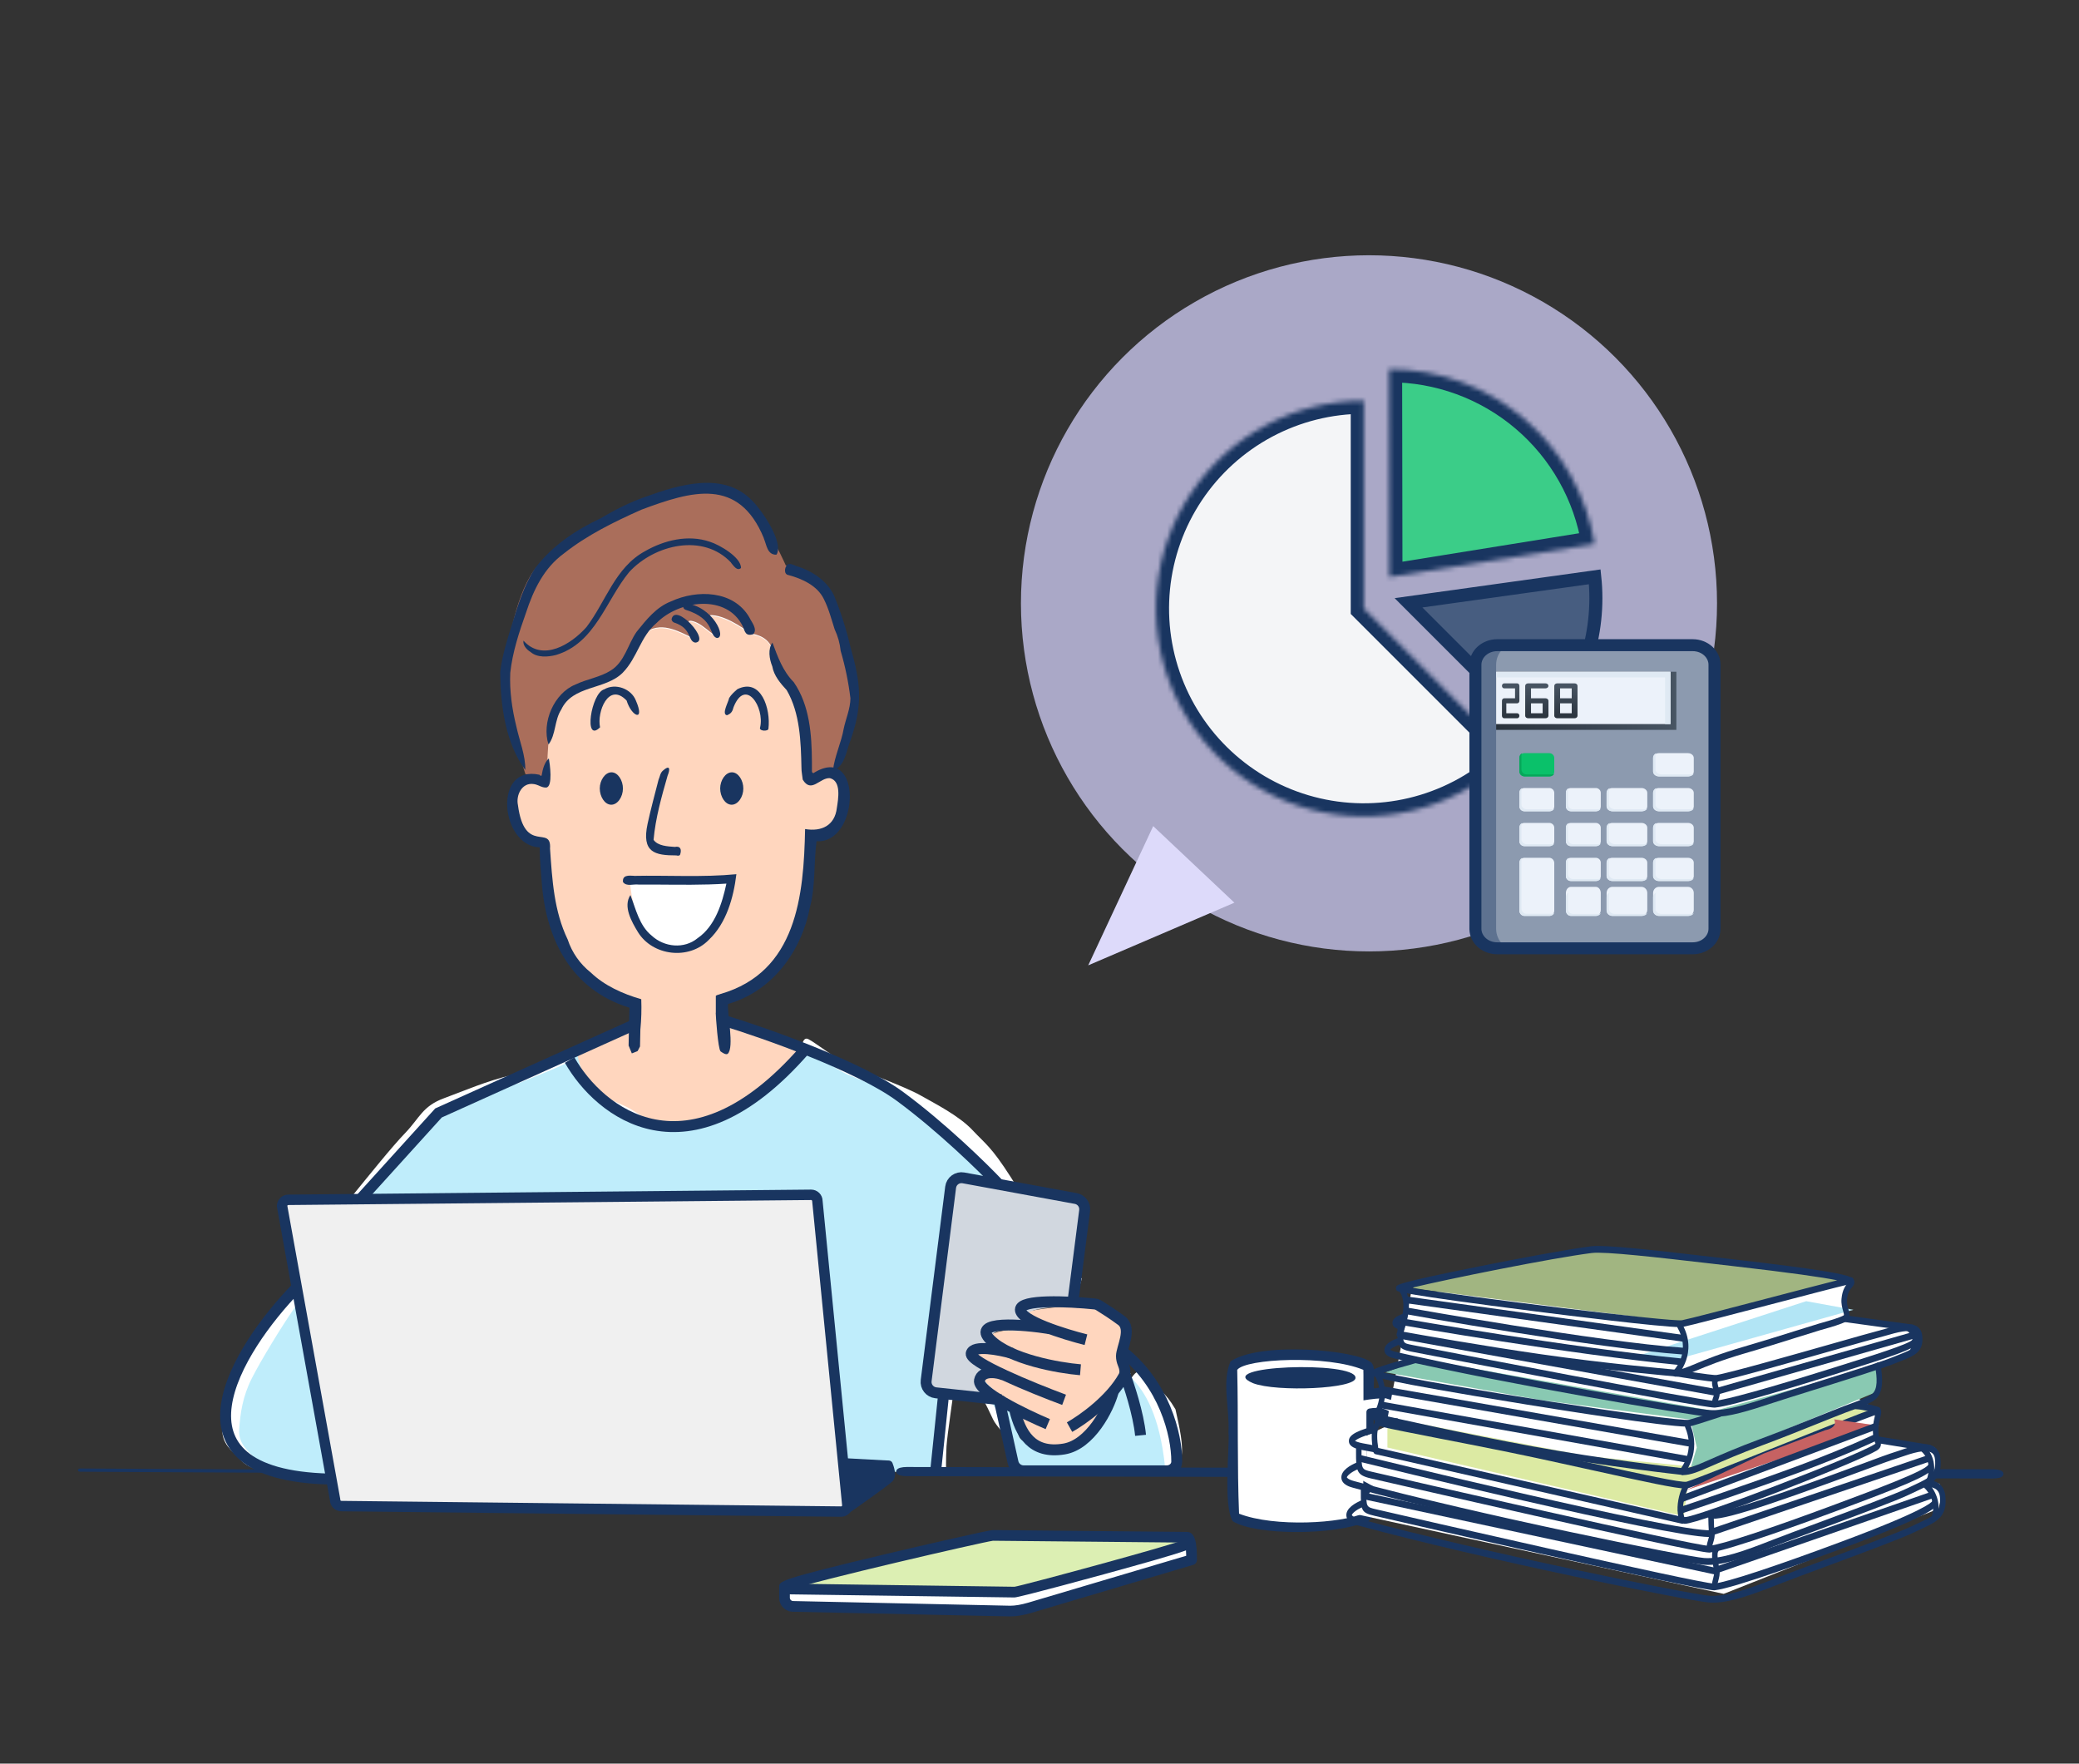 <svg width="448" height="380" viewBox="0 0 448 380" fill="none" xmlns="http://www.w3.org/2000/svg">
<rect x="0" y="0" width="448" height="380" fill="#333333" stroke="none"/>
<path fill-rule="evenodd" clip-rule="evenodd" d="M138.833 221.712C138.833 221.712 139.773 220.314 147.616 220.314C154.106 220.314 150.885 222.51 150.885 222.51L153.132 222.111L154.357 222.51L153.132 220.314C153.132 220.314 155.174 218.518 161.303 220.713C164.775 221.312 165.382 222.908 172.787 225.675C170.432 228.03 174 238.713 142.765 242.746C124.465 236.86 122.75 227.441 122.75 227.441L138.833 220.314L138.833 217.52V221.712Z" fill="#FFD6BE"/>
<path d="M178.969 166.946C179.268 166.549 179.536 166.129 179.771 165.69C179.771 165.69 184.319 153.61 184.121 150.012C183.923 146.415 181.097 132.474 178.511 128.282C175.924 124.09 168.809 122.656 168.809 122.656L167.248 119.427C167.306 119.583 164.115 103.764 151.51 105.118C140.346 106.314 121.452 115.377 116.018 122.724C114.127 125.288 108.184 139.828 108.289 146.506C108.41 154.2 110.712 161.717 113.362 165.748C113.84 166.342 114.361 166.901 114.92 167.42C114.576 167.391 114.23 167.418 113.894 167.499C109.594 168.604 110.696 174.92 112.252 177.853C113.369 179.952 115.55 180.84 117.709 180.651H117.728H117.742C117.743 180.657 117.743 180.662 117.742 180.668C117.743 180.673 117.743 180.678 117.742 180.684C117.697 198.753 121.626 212.088 136.84 216.331V223.927L146.61 226.779L155.797 224.03V216.077C170.007 211.836 173.745 198.052 174.154 180.383C176.108 180.595 178.601 179.952 179.806 178.156C181.627 175.508 182.56 168.135 178.969 166.946Z" fill="#FFD6BE"/>
<path d="M128.025 147.078C124.283 147.852 120.514 149.802 119.045 154.529C117.577 159.256 117.811 167.404 117.811 167.404L113.232 166.319C113.232 166.319 108.656 153.127 108.789 147.087C108.923 141.047 112.121 129.485 116.401 123.447C120.68 117.41 140.78 106.034 153.405 105.054C162.006 104.381 169.044 122.528 169.044 122.528C169.044 122.528 175.171 123.891 178.243 127.829C181.316 131.768 183.774 146.243 183.622 152.152C183.47 158.06 179.179 166.335 179.179 166.335C179.179 166.335 174.28 168.207 173.882 166.816C173.485 165.425 172.809 154.554 171.474 150.223C170.139 145.891 167.248 144.56 166.675 141.008C166.089 137.412 162.934 136.869 161.646 136.64C161.646 136.64 156.969 132.926 153.391 132.731C151.492 132.628 154.86 134.506 154.761 136.573C154.663 138.64 151.925 134.734 149.322 134.044C146.72 133.354 149.888 136.21 149.687 137.493C149.561 138.318 145.574 135.12 142.027 135.364C140.07 135.497 138.339 136.41 136.541 139.732C135.274 142.033 134.24 145.799 128.025 147.078Z" fill="white"/>
<path d="M128.124 146.978C124.392 147.757 120.633 149.716 119.168 154.466C117.703 159.216 117.937 167.404 117.937 167.404L113.221 166.797C113.221 166.797 108.654 153.057 108.789 146.988C108.925 140.918 110.746 129.036 115.014 122.96C119.282 116.884 140.849 106.044 153.441 105.055C162.019 104.378 169.312 121.805 169.312 121.805C169.312 121.805 175.227 123.857 178.292 127.812C181.356 131.767 184.262 145.324 184.122 151.262C183.982 157.199 179.458 166.205 179.458 166.205C179.458 166.205 174.275 168.185 173.879 166.787C173.482 165.39 172.808 154.466 171.479 150.114C170.15 145.761 167.262 144.423 166.691 140.854C166.108 137.243 162.959 136.695 161.674 136.464C161.674 136.464 157.009 132.733 153.441 132.537C151.55 132.433 154.906 134.32 154.808 136.397C154.71 138.474 151.979 134.549 149.383 133.856C146.787 133.163 149.947 136.034 149.747 137.321C149.621 138.151 145.644 134.937 142.106 135.182C140.154 135.316 138.428 136.235 136.635 139.572C135.354 141.91 134.323 145.694 128.124 146.978Z" fill="#AA6E5B"/>
<path d="M163.802 156.704C164.79 152.337 160.621 145.956 158.073 152.371C157.855 153.261 157.562 153.764 156.646 154.111C155.45 153.881 156.947 151.328 157.122 150.399C157.56 149.661 158.262 149.045 158.898 148.494C164.014 145.965 166.113 152.757 165.588 157.014C165.59 157.628 163.419 157.577 163.802 156.704Z" fill="#193560"/>
<path d="M129.308 156.712C128.575 153.456 131.128 146.854 135.025 150.943C136.106 154.458 139.072 155.637 137.018 150.925C136.04 148.426 132.656 147.103 130.193 148.534C127.364 149.337 125.704 160.28 129.308 156.712Z" fill="#193560"/>
<path d="M135.629 217.514C135.598 219.345 135.457 223.474 135.457 225.282L136.152 226.971L137.399 226.472L137.917 225.474L137.993 221.847C138.205 219.671 138.269 217.482 138.184 215.298C134.263 214.17 130.272 212.396 127.315 209.555C124.986 207.712 123.253 205.237 122.33 202.433C119.368 196.29 118.992 189.541 118.527 182.856C118.873 177.547 113.031 184.244 111.612 173.481C111.138 171.304 112.506 168.512 115.061 168.947C115.981 169.064 116.752 169.746 117.702 169.689C119.203 169.528 118.469 164.476 118.274 163.413C117.331 164.242 116.94 165.753 116.736 166.978C116.755 167.293 116.316 167.129 116.251 166.932C106.136 164.727 107.858 182.14 116.158 182.574H116.181C116.206 182.574 116.239 182.553 116.267 182.574C116.295 182.594 116.295 182.64 116.295 182.675V182.801C116.295 185.319 116.599 187.848 116.759 190.359C117.7 202.477 123.131 213.2 135.457 217.069L135.629 217.138C135.694 217.216 135.598 217.402 135.629 217.514Z" fill="#193560"/>
<path d="M145.745 184.312C141.126 184.312 138.203 183.708 139.553 177.476C140.222 174.395 141.113 171.095 141.904 168.023C142.211 167.34 142.256 166.528 142.866 166.032C144.29 164.751 144.491 165.606 143.858 167.135C142.559 171.662 141.251 176.275 140.837 180.958C141.775 182.295 143.9 182.368 145.42 182.484C146.594 182.234 146.928 182.967 146.57 184.102C146.465 184.449 145.984 184.383 145.745 184.312Z" fill="#193560"/>
<path d="M154.252 218.234V214.723C154.088 214.416 155.073 214.29 155.262 214.168C171.705 209.433 173.202 192.921 173.488 178.634C176.985 179.226 179.888 177.916 180.334 174.074C180.632 172.132 181.339 168.285 178.83 167.663C176.646 167.53 174.835 171.039 172.98 167.982C172.904 167.197 172.693 166.259 172.705 165.474C172.584 159.816 172.402 153.647 169.526 148.704C168.154 147.224 166.755 145.552 166.423 143.594C165.76 141.962 165.44 139.813 166.452 138.465C167.595 141.521 168.674 144.592 171.051 146.991C174.5 151.992 174.923 158.344 174.961 164.201V165.691C174.975 165.987 174.856 166.516 175.281 166.583C185.936 159.904 185.327 181.856 175.961 181.252C175.324 185.957 175.765 190.85 174.529 195.501C172.748 204.845 166.542 213.546 156.883 216.318C156.644 218.09 158.291 225.806 156.804 227.063C156.424 227.357 155.611 226.776 155.262 226.529C154.711 225.86 154.245 219.05 154.229 218.216L154.252 218.234Z" fill="#193560"/>
<path d="M160.082 134.991C156.626 127.875 146.265 129.348 141.483 134.233C137.965 137.174 137.392 141.691 134.168 144.971C130.409 148.7 123.383 147.6 120.941 152.895C119.453 155.175 119.819 158.256 118.198 160.419C116.662 155.657 119.386 149.332 124.054 147.469C126.484 146.304 129.361 145.915 131.636 144.456C134.644 142.575 135.265 138.862 137.19 136.121C139.255 133.557 141.421 130.795 144.596 129.581C150.172 126.996 158.089 127.159 161.491 133.054C161.991 134.112 163.308 135.557 162.308 136.659C160.697 137.105 160.558 136.21 160.082 134.991Z" fill="#193560"/>
<path d="M164.61 115.984C159.171 102.75 149.037 105.78 138.21 109.824C132.381 112.418 126.516 115.287 121.493 119.269C117.22 122.385 114.971 127.086 113.355 132.003C111.848 136.25 110.443 140.526 109.957 144.961C109.777 148.838 110.339 152.766 111.267 156.525C111.932 159.599 113.276 162.838 113.191 165.907C108.872 159.994 107.855 151.961 107.788 144.791C108.193 141.355 109.228 138.058 110.249 134.789C111.543 130.545 112.862 126.22 115.283 122.457C119.005 117.567 123.986 114.254 129.419 111.677C132.428 109.899 135.689 108.229 139.013 107.071C146.329 104.424 156.025 101.431 162.205 107.999C164.217 110.019 168.744 116.62 167.425 119.346C167.376 119.411 167.309 119.541 167.251 119.52C165.316 119.52 165.212 117.43 164.599 116.026L164.61 115.984Z" fill="#193560"/>
<path d="M154.454 137.467C152.663 136.884 154.158 133.403 147.755 131.392C147.608 131.345 147.478 131.258 147.38 131.141C147.283 131.024 147.224 130.882 147.209 130.732C147.194 130.583 147.224 130.432 147.296 130.299C147.368 130.166 147.478 130.056 147.614 129.983C153.654 130.581 156.689 137.526 154.454 137.467Z" fill="#193560"/>
<path d="M149.802 138.458C148.153 138.15 149.148 135.419 145.344 134.169C145.176 134.12 145.027 134.024 144.914 133.894C144.802 133.763 144.731 133.604 144.711 133.434C145.49 129.666 153.3 138.231 149.802 138.465V138.458Z" fill="#193560"/>
<path d="M171.34 121.881C174.769 122.885 178.077 124.939 179.713 128.272C181.186 131.887 182.376 135.614 183.271 139.419C185.497 147.259 185.994 151.823 183.226 159.641C182.402 161.688 181.987 165.403 179.509 165.907C179.802 163.102 181.324 159.863 181.796 157.069C182.25 154.862 183.237 152.748 183.255 150.46C182.84 146.997 182.135 143.577 181.15 140.236C180.986 138.624 180.548 137.053 179.856 135.594C179.155 133.408 178.579 131.157 177.539 129.096C176.139 126.186 172.862 124.701 169.919 123.91C168.889 123.783 169.012 122.291 169.661 121.664C170.173 121.275 170.847 121.685 171.378 121.849L171.34 121.881Z" fill="#193560"/>
<path d="M157.573 121.261C151.554 114.795 141.037 117.33 135.584 123.258C130.544 129.368 128.291 138.595 119.79 141.132C118.037 141.575 115.801 141.736 114.355 140.505C113.485 139.986 112.619 138.977 112.802 138.036C116.936 142.679 123.079 138.822 126.367 135.127C130.565 129.628 132.531 122.27 138.998 118.76C143.144 116.377 148.311 115.132 152.955 116.728C155.018 117.36 159.725 120.082 159.678 122.389C158.826 123.138 158.066 121.872 157.528 121.264L157.573 121.261Z" fill="#193560"/>
<path d="M157.683 189.857H135.729C136.446 198.587 140.045 204.326 146.513 204.326C152.98 204.326 156.262 194.88 157.683 189.857Z" fill="white"/>
<path d="M160.178 169.919C160.178 171.671 159.046 173.405 157.647 173.391C156.248 173.377 155.186 171.625 155.189 169.877C155.191 168.129 156.334 166.406 157.72 166.406C159.105 166.406 160.196 168.171 160.178 169.919Z" fill="#193560"/>
<path d="M134.233 169.919C134.233 171.671 133.101 173.405 131.702 173.391C130.303 173.377 129.241 171.625 129.244 169.877C129.246 168.129 130.389 166.406 131.774 166.406C133.16 166.406 134.251 168.171 134.233 169.919Z" fill="#193560"/>
<path d="M136.58 188.722C143.834 188.573 151.468 189.06 158.682 188.36C158.08 193.346 156.548 198.918 152.731 202.516C148.459 206.92 140.628 205.98 137.467 200.834C136.108 198.592 134.22 195.295 135.846 192.86C137.027 195.882 137.77 199.466 140.447 201.612C143.134 204.098 147.439 204.537 150.333 202.14C154.129 199.537 155.625 194.58 156.531 190.39C151.591 190.724 146.249 190.625 141.239 190.595H137.614C136.512 190.435 135.007 191.1 134.246 190.047C134.085 188.526 135.449 188.637 136.587 188.703L136.58 188.722Z" fill="#193560"/>
<path fill-rule="evenodd" clip-rule="evenodd" d="M218.904 306.415C218.338 304.475 217.894 303.142 216.803 302.294C215.712 301.446 214.259 300.798 213.41 299.546C212.562 298.294 211.309 297.97 211.754 296.92C212.198 295.87 211.593 295.305 210.866 294.456C210.139 293.608 209.128 292.882 209.937 291.911C210.745 290.942 212.321 290.619 212.886 290.295C213.451 289.972 212.684 289.528 212.967 288.598C213.25 287.669 213.653 287.386 215.068 286.982C216.481 286.579 218.299 286.538 219.39 286.377C220.481 286.215 220.076 286.296 219.632 284.921C219.188 283.548 219.309 283.346 220.682 282.82C222.056 282.295 226.579 281.689 228.719 281.608C230.859 281.528 234.657 281.164 236.272 281.366C237.887 281.568 240.271 282.537 241.08 283.91C241.887 285.285 242.453 286.173 242.089 288.113C241.726 290.052 241.522 291.022 242.008 292.234C242.493 293.445 243.1 294.416 241.968 295.668C240.837 296.92 239.867 297.566 239.544 299.344C239.221 301.123 238.979 302.657 237.726 304.394C236.474 306.132 235.1 308.797 233 310.293C230.899 311.789 227.547 313.323 225.003 312.677C222.458 312.031 221.328 310.616 220.641 309.485C219.955 308.353 219.469 308.353 218.904 306.415Z" fill="#FFD6BE"/>
<path fill-rule="evenodd" clip-rule="evenodd" d="M122.75 227.896C122.979 230.047 124.636 230.35 126.517 232.964C128.399 235.577 131.277 236.811 134.613 238.305C137.95 239.799 140.982 243.088 144.531 242.746C148.078 242.406 153.905 240.823 156.893 239.214C159.881 237.606 163.018 235.264 165.163 233.536C167.309 231.809 170.501 229.761 171.693 227.896C172.884 226.032 172.756 223.186 174.199 223.901C175.643 224.616 180.464 228.431 183.525 229.744C186.586 231.056 195.147 234.2 198.301 235.987C201.455 237.773 206.621 240.38 209.53 243.472C212.439 246.564 213.583 247.046 217.799 253.617C222.014 260.188 224.596 264.857 227.08 268.111C229.564 271.364 234.248 276.913 230.177 278.39C226.106 279.867 215.692 283.349 213.534 286.161C211.378 288.974 214.861 289.352 212.495 291.329C211.584 292.09 209.497 290.814 210.465 291.839C211.433 292.865 210.465 293.042 211.427 294.244C210.659 295.198 211.374 296.949 212.869 298.332C214.365 299.715 216.848 301.654 217.679 302.42C218.509 303.186 216.528 303.577 217.679 305.305C218.829 307.034 217.648 309.592 219.362 310.355C221.076 311.118 225.674 313.802 228.816 312.627C231.957 311.451 236.327 311.051 238.527 307.502C240.726 303.953 241.367 304.829 241.754 302.807C242.141 300.786 242.223 299.691 243.158 298.009C244.093 296.328 244.987 295.034 246.272 295.504C247.556 295.973 244.763 294.266 247.142 296.809C249.52 299.351 250.977 299.698 253.301 303.661C254.196 307.738 255.056 311.332 254.569 314.088C254.082 316.842 252.393 317.291 252.393 317.291L223.467 316.38C223.467 316.38 215.141 308.328 213.994 305.826C212.846 303.324 209.992 297.677 209.052 296.339C208.113 295.004 205.699 297.636 205.561 299.144C205.422 300.652 204.1 309.255 203.961 311.655C203.822 314.054 203.857 317.139 203.857 317.139L191.963 317.07C191.963 317.07 73.047 317.794 71.041 317.898C69.035 318.002 63.716 318.173 61.56 317.914C59.404 317.653 54.219 317.026 52.049 314.755C49.878 312.482 47.675 311.074 47.932 307.64C48.189 304.207 48.666 300.614 50.744 296.55C52.822 292.485 57.648 284.757 59.914 281.573C62.179 278.389 72.765 261.512 76.161 257.36C79.557 253.208 84.328 247.223 87.366 244.067C90.403 240.913 91.028 238.346 95.673 236.635C100.316 234.926 104.649 232.979 110.302 231.625C113.314 230.373 117.323 228.894 120.414 227.45C122.374 226.536 122.662 227.061 122.75 227.896Z" fill="white"/>
<path fill-rule="evenodd" clip-rule="evenodd" d="M124.333 226.619C124.553 228.727 125.71 232.119 127.529 234.68C129.348 237.24 132.131 238.449 135.357 239.912C138.583 241.376 141.1 243.081 144.531 242.746C147.961 242.413 153.892 241.489 156.781 239.912C159.671 238.337 162.819 236.933 164.893 235.241C166.968 233.548 170.054 231.542 171.206 229.715C172.358 227.889 172.234 225.101 173.63 225.801C175.025 226.502 179.687 230.239 182.646 231.525C185.605 232.81 193.883 235.891 196.931 237.641C199.981 239.391 203.528 243.25 206.341 246.278C209.153 249.307 211.707 248.475 215.783 254.912C219.858 261.349 222.355 265.924 224.756 269.111C227.158 272.298 231.686 277.734 227.75 279.181C223.815 280.628 213.746 284.038 211.66 286.794C209.575 289.549 212.943 289.92 210.655 291.857C209.774 292.601 209.718 292.284 210.655 293.288C211.591 294.293 213.686 294.4 212.943 295.333C212.201 296.268 211.497 297.046 212.943 298.401C214.389 299.755 215.259 300.718 216.063 301.468C216.866 302.219 217.239 303.251 218.351 304.945C219.463 306.638 218.812 309.695 220.469 310.443C222.126 311.191 223.397 313.872 226.434 312.721C229.472 311.569 233.697 311.177 235.823 307.7C237.95 304.224 238.569 305.082 238.943 303.101C239.318 301.121 239.397 300.048 240.301 298.401C241.205 296.753 242.069 295.486 243.311 295.947C244.553 296.406 241.853 294.733 244.152 297.225C246.452 299.715 249.902 304.556 251.08 316.33C251.08 316.33 252.846 316.763 252.257 316.918C251.668 317.074 249.23 317.29 249.23 317.29L219.828 317.074C219.828 317.074 215.928 306.388 214.819 303.937C213.71 301.486 208.235 298.075 207.326 296.765C206.418 295.456 204.085 298.035 203.951 299.513C203.816 300.99 202.538 309.417 202.404 311.768C202.27 314.119 202.303 317.141 202.303 317.141L190.804 317.074C190.804 317.074 75.832 317.782 73.893 317.884C71.954 317.986 66.811 318.153 64.727 317.899C62.642 317.644 57.63 317.03 55.531 314.805C53.432 312.579 51.302 311.199 51.551 307.835C51.799 304.472 52.26 300.952 54.269 296.971C56.278 292.989 60.945 285.418 63.136 282.299C65.325 279.179 75.56 262.647 78.843 258.579C82.126 254.512 86.74 248.648 89.676 245.557C92.613 242.467 93.218 239.952 97.708 238.276C102.197 236.602 106.387 234.695 111.852 233.368C114.764 232.141 118.64 230.693 121.628 229.278C123.523 228.382 124.247 225.802 124.333 226.619Z" fill="#BFEDFB"/>
<path d="M208.414 263.282C208.209 263.286 208.01 263.238 207.851 263.148C207.693 263.058 207.586 262.931 207.549 262.79L207.213 261.1C207.181 260.943 207.24 260.785 207.376 260.658C207.512 260.532 207.713 260.449 207.937 260.427C208.16 260.405 208.386 260.447 208.566 260.542C208.746 260.637 208.865 260.778 208.896 260.935L209.239 262.605C209.255 262.682 209.249 262.761 209.221 262.836C209.193 262.911 209.145 262.982 209.078 263.044C209.011 263.106 208.928 263.159 208.832 263.198C208.736 263.237 208.63 263.263 208.52 263.274L208.414 263.282Z" fill="#193560"/>
<path d="M213.277 266.142C213.199 266.142 213.122 266.133 213.047 266.117C212.858 266.067 212.699 265.956 212.605 265.808C212.512 265.66 212.491 265.487 212.547 265.326L213.502 262.504C213.562 262.345 213.693 262.211 213.868 262.132C214.042 262.053 214.247 262.035 214.437 262.081C214.626 262.13 214.785 262.24 214.878 262.388C214.972 262.535 214.993 262.708 214.937 262.868L213.982 265.694C213.935 265.822 213.842 265.934 213.716 266.015C213.589 266.095 213.435 266.14 213.277 266.142Z" fill="#193560"/>
<path fill-rule="evenodd" clip-rule="evenodd" d="M62.125 258.523L174.795 257.443C175.538 257.443 176.138 258.044 176.138 258.786L182.591 324.354C182.591 325.097 181.989 325.697 181.248 325.697L73.556 324.513C72.814 324.513 72.213 323.911 72.213 323.17L60.783 259.867C60.783 259.125 61.384 258.523 62.125 258.523Z" fill="white"/>
<path fill-rule="evenodd" clip-rule="evenodd" d="M62.125 258.523L174.795 257.443C175.538 257.443 176.138 258.044 176.138 258.786L182.591 324.354C182.591 325.097 181.989 325.697 181.248 325.697L73.556 324.513C72.814 324.513 72.213 323.911 72.213 323.17L60.783 259.867C60.783 259.125 61.384 258.523 62.125 258.523Z" fill="#F0F0F0"/>
<path fill-rule="evenodd" clip-rule="evenodd" d="M181.572 315.055L191.516 315.563C191.516 315.563 192.391 317.725 191.79 318.475C191.19 319.225 182.517 325.258 182.517 325.258L181.572 315.055Z" fill="#D8D6D7"/>
<path fill-rule="evenodd" clip-rule="evenodd" d="M203.395 276.623L204.224 273.845L233.149 275.405L232.344 278.208L215.093 277.112L203.395 276.623Z" fill="#D1D7DF"/>
<path fill-rule="evenodd" clip-rule="evenodd" d="M200.514 296.286L205.061 254.988C205.061 254.988 205.531 253.63 207.067 254.232C208.603 254.838 233.498 259.064 233.498 259.064C233.498 259.064 234.189 262.161 233.905 264.425C233.623 266.689 231.679 281.486 231.679 281.486C231.679 281.486 224.343 281.341 221.646 282.776C218.949 284.21 220.044 284.141 219.703 286.846C211.05 285.719 214.623 289.539 212.743 289.84C210.861 290.14 209.284 292.194 211.639 295.726C210.934 298.176 213.558 301.944 212.743 301.188C211.928 300.433 200.985 299.754 200.985 299.754L200.514 296.286Z" fill="#D1D7DF"/>
<path d="M57.464 317.32C57.462 317.32 57.461 317.32 57.46 317.32L17.32 317.112C17.026 317.11 16.789 316.952 16.791 316.758C16.793 316.564 17.031 316.409 17.324 316.409C17.326 316.409 17.327 316.409 17.328 316.409L57.467 316.617C57.761 316.619 57.998 316.777 57.997 316.971C57.996 317.165 57.756 317.32 57.464 317.32Z" fill="#193560"/>
<path d="M215.17 301.024L218.293 315.075C218.532 316.152 219.488 316.918 220.591 316.918H251.426C252.583 316.918 253.573 316.079 253.578 314.922C253.604 309.087 250.828 298.101 241.66 291.017" stroke="#193560" stroke-width="2.355"/>
<path d="M122.75 228.412C129.151 239.69 148.237 255.049 173.375 226.264" stroke="#193560" stroke-width="2.355"/>
<path d="M181.248 326.56H181.251C182.471 326.56 183.458 325.565 183.455 324.294L183.455 324.282L183.454 324.27L177.005 258.773C176.998 257.56 176.009 256.578 174.792 256.578L174.79 256.578L62.121 257.657C62.121 257.657 62.121 257.657 62.12 257.657C60.907 257.661 59.921 258.651 59.921 259.865C59.921 259.92 59.927 259.972 59.934 260.014L59.934 260.014L59.935 260.019L71.353 323.254C71.398 324.43 72.369 325.374 73.55 325.375C73.55 325.375 73.551 325.375 73.551 325.375L181.248 326.56ZM73.064 323.019L73.063 323.014L61.651 259.807C61.68 259.569 61.896 259.382 62.128 259.385L62.128 259.385L62.135 259.385L174.797 258.306C174.797 258.306 174.797 258.306 174.798 258.306C175.048 258.307 175.277 258.509 175.279 258.846L175.279 258.858L175.28 258.87L181.729 324.365C181.723 324.625 181.509 324.833 181.258 324.834C181.257 324.834 181.257 324.834 181.257 324.834L73.56 323.648H73.557C73.293 323.648 73.078 323.432 73.078 323.169C73.078 323.113 73.071 323.061 73.064 323.019Z" fill="#193560" stroke="#193560" stroke-width="0.518"/>
<path d="M181.916 325.675L181.916 325.674C181.685 325.342 181.767 324.884 182.1 324.653C184.166 323.216 186.351 321.67 188.07 320.423C188.93 319.8 189.672 319.252 190.224 318.83C190.501 318.619 190.729 318.44 190.9 318.299C191.072 318.157 191.179 318.061 191.221 318.012C191.237 317.99 191.26 317.93 191.268 317.81C191.275 317.695 191.269 317.546 191.248 317.374C191.209 317.052 191.121 316.659 190.994 316.268L182.034 315.791C182.034 315.791 182.034 315.791 182.034 315.791L182.034 315.791L182.041 315.662C181.708 315.644 181.453 315.359 181.47 315.026L181.916 325.675ZM181.916 325.675C182.06 325.879 182.287 325.99 182.52 325.99C182.664 325.99 182.811 325.948 182.938 325.856C183.669 325.348 185.863 323.817 187.953 322.316C188.998 321.565 190.018 320.822 190.815 320.216C191.214 319.914 191.558 319.645 191.823 319.428C192.083 319.213 192.277 319.04 192.364 318.93C192.783 318.408 192.786 317.624 192.673 316.932C192.558 316.231 192.317 315.58 192.197 315.284C192.09 315.019 191.84 314.843 191.557 314.827L191.556 314.827L182.115 314.325C181.707 314.293 181.362 314.616 181.341 315.019L181.916 325.675Z" fill="#193560" stroke="#193560" stroke-width="0.259"/>
<path d="M190.846 315.663L190.846 315.663L190.845 315.664L182.447 321.555C182.447 321.555 182.447 321.555 182.447 321.555C182.116 321.787 182.036 322.245 182.268 322.576C182.41 322.782 182.638 322.89 182.869 322.89C183.016 322.89 183.162 322.846 183.29 322.755C183.29 322.755 183.29 322.755 183.29 322.755L191.687 316.864C192.018 316.632 192.099 316.174 191.866 315.843C191.634 315.509 191.177 315.433 190.846 315.663Z" fill="#193560" stroke="#193560" stroke-width="0.259"/>
<path d="M429.445 318.308H429.446H429.446H429.446H429.446H429.446H429.447H429.447H429.447H429.447H429.447H429.447H429.447H429.447H429.448H429.448H429.448H429.448H429.448H429.448H429.448H429.448H429.449H429.449H429.449H429.449H429.449H429.449H429.449H429.449H429.449H429.45H429.45H429.45H429.45H429.45H429.45H429.45H429.45H429.451H429.451H429.451H429.451H429.451H429.451H429.451H429.451H429.452H429.452H429.452H429.452H429.452H429.452H429.452H429.452H429.453H429.453H429.453H429.453H429.453H429.453H429.453H429.453H429.454H429.454H429.454H429.454H429.454H429.454H429.454H429.454H429.454H429.455H429.455H429.455H429.455H429.455H429.455H429.455H429.455H429.456H429.456H429.456H429.456H429.456H429.456H429.456H429.456H429.457H429.457H429.457H429.457H429.457H429.457H429.457H429.457H429.458H429.458H429.458H429.458H429.458H429.458H429.458H429.458C429.955 318.308 430.415 318.255 430.759 318.163C430.93 318.117 431.086 318.058 431.207 317.983C431.315 317.915 431.464 317.788 431.47 317.588C431.477 317.381 431.327 317.248 431.22 317.179C431.1 317.101 430.944 317.042 430.775 316.995C430.432 316.901 429.971 316.846 429.472 316.845L429.471 317.104L429.472 316.845L195.399 316.347H195.399H195.398H195.398H195.398H195.398H195.398H195.398H195.398H195.398H195.398H195.398H195.398H195.398H195.398H195.398H195.398H195.398H195.398H195.398H195.398H195.398H195.398H195.398H195.398H195.398H195.398H195.398H195.398H195.398H195.398H195.398H195.398H195.398H195.398H195.398H195.398H195.398H195.398H195.398H195.398H195.398H195.398H195.397H195.397H195.397H195.397H195.397H195.397H195.397H195.397H195.397H195.397H195.397H195.397H195.397H195.397H195.397H195.397H195.397H195.397H195.397H195.397H195.397H195.397H195.397H195.397H195.397H195.397H195.397H195.397H195.397H195.397H195.397H195.397H195.397H195.397H195.397H195.397H195.397H195.397H195.397H195.397H195.397H195.396H195.396H195.396H195.396H195.396H195.396H195.396H195.396H195.396H195.396H195.396H195.396H195.396H195.396H195.396H195.396H195.396H195.396H195.396H195.396H195.396H195.396H195.396H195.396H195.396H195.396H195.396H195.396H195.396H195.396H195.396H195.396H195.396H195.396H195.396H195.396H195.396H195.396H195.396H195.396H195.396H195.395H195.395H195.395H195.395H195.395H195.395H195.395H195.395H195.395H195.395H195.395H195.395H195.395H195.395H195.395H195.395H195.395H195.395H195.395H195.395H195.395H195.395H195.395H195.395H195.395H195.395H195.395H195.395H195.395H195.395H195.395H195.395H195.395H195.395H195.395H195.395H195.395H195.395H195.395H195.395H195.394H195.394H195.394H195.394H195.394H195.394H195.394H195.394H195.394H195.394H195.394H195.394H195.394H195.394H195.394H195.394H195.394H195.394H195.394H195.394H195.394H195.394H195.394H195.394H195.394H195.394H195.394H195.394H195.394H195.394H195.394H195.394H195.394H195.394H195.394H195.394H195.394H195.394H195.394H195.394H195.394H195.393H195.393H195.393H195.393H195.393H195.393H195.393H195.393H195.393H195.393H195.393H195.393H195.393H195.393H195.393H195.393H195.393H195.393H195.393H195.393H195.393H195.393H195.393H195.393H195.393H195.393H195.393H195.393H195.393H195.393H195.393H195.393H195.393H195.393H195.393H195.393H195.393H195.393H195.393H195.393H195.393H195.392H195.392H195.392H195.392H195.392H195.392H195.392H195.392H195.392H195.392H195.392H195.392H195.392H195.392H195.392H195.392H195.392H195.392H195.392H195.392H195.392H195.392H195.392H195.392H195.392H195.392H195.392H195.392H195.392H195.392H195.392H195.392H195.392H195.392H195.392H195.392H195.392H195.392H195.392H195.392H195.392H195.391H195.391H195.391H195.391H195.391H195.391H195.391H195.391H195.391H195.391H195.391H195.391H195.391H195.391H195.391H195.391H195.391H195.391H195.391H195.391H195.391H195.391H195.391H195.391H195.391H195.391H195.391H195.391H195.391H195.391H195.391H195.391H195.391H195.391H195.391H195.391H195.391H195.391H195.391H195.391H195.39H195.39H195.39H195.39H195.39H195.39H195.39H195.39H195.39H195.39H195.39H195.39H195.39H195.39H195.39H195.39H195.39H195.39H195.39H195.39H195.39H195.39H195.39H195.39H195.39H195.39H195.39H195.39H195.39H195.39H195.39H195.39H195.39H195.39H195.39H195.39H195.39H195.39H195.39H195.39H195.39H195.389H195.389H195.389H195.389H195.389H195.389H195.389H195.389H195.389H195.389H195.389H195.389H195.389H195.389H195.389H195.389H195.389H195.389H195.389H195.389H195.389H195.389H195.389H195.389H195.389H195.389H195.389H195.389H195.389H195.389H195.389H195.389H195.389H195.389H195.389H195.389H195.389H195.389H195.389H195.389H195.389H195.388H195.388H195.388H195.388H195.388H195.388H195.388H195.388H195.388H195.388H195.388H195.388H195.388H195.388H195.388H195.388H195.388H195.388H195.388H195.388H195.388H195.388H195.388H195.388H195.388H195.388H195.388H195.388H195.388H195.388H195.388H195.388H195.388H195.388H195.388H195.388H195.388H195.388H195.388H195.388H195.388H195.387H195.387H195.387H195.387H195.387H195.387H195.387H195.387H195.387H195.387H195.387H195.387H195.387H195.387H195.387H195.387H195.387H195.387H195.387H195.387H195.387H195.387H195.387H195.387H195.387H195.387H195.387H195.387H195.387H195.387H195.387H195.387H195.387H195.387H195.387H195.387H195.387H195.387H195.387H195.387H195.386H195.386H195.386H195.386H195.386H195.386H195.386H195.386H195.386H195.386H195.386H195.386H195.386H195.386H195.386H195.386H195.386H195.386H195.386H195.386H195.386H195.386H195.386C194.889 316.347 194.429 316.401 194.085 316.493C193.915 316.539 193.758 316.597 193.638 316.673C193.529 316.741 193.381 316.867 193.375 317.067C193.368 317.274 193.518 317.407 193.625 317.477C193.744 317.554 193.9 317.614 194.07 317.66C194.413 317.754 194.874 317.81 195.373 317.811L195.373 317.811L429.445 318.308Z" fill="#193560" stroke="#193560" stroke-width="0.518"/>
<path d="M215.759 301.613L201.663 300.103C200.352 299.962 199.412 298.773 199.578 297.466L204.85 255.812C205.02 254.471 206.282 253.548 207.612 253.792L231.814 258.237C233.044 258.463 233.883 259.612 233.724 260.853L231.064 281.598" stroke="#193560" stroke-width="2.355"/>
<path d="M230.476 307.5C233.35 305.883 239.348 301.602 242.149 296.555C242.611 295.72 242.363 294.695 241.997 293.814C241.803 293.348 241.66 292.796 241.66 292.194C241.66 290.428 244.015 286.308 241.66 284.542C240.017 283.309 237.956 281.987 236.805 281.279C236.514 281.1 236.187 280.99 235.847 280.956C230.21 280.388 219.88 279.904 219.88 282.187C219.88 284.542 229.298 287.485 234.008 288.662" stroke="#193560" stroke-width="2.355"/>
<path d="M239.894 299.847C238.913 303.575 234.95 311.267 229.298 312.209C222.234 313.386 219.88 308.677 218.702 303.968" stroke="#193560" stroke-width="2.355"/>
<path d="M226.355 286.308C220.272 285.326 209.166 284.424 213.405 288.662C217.643 292.901 228.121 294.745 232.83 295.138" stroke="#193560" stroke-width="2.355"/>
<path d="M218.114 291.606C215.367 290.821 209.755 289.722 209.284 291.606C208.813 293.489 222.431 299.062 229.299 301.613" stroke="#193560" stroke-width="2.355"/>
<path d="M216.348 296.315C215.17 295.726 211.537 295.075 211.066 297.43C210.595 299.785 220.681 304.69 225.782 306.849" stroke="#193560" stroke-width="2.355"/>
<path fill-rule="evenodd" clip-rule="evenodd" d="M213.871 330.763L255.744 331.164C256.771 331.164 256.785 334.974 256.785 335.998L221.852 346.33C219.951 346.876 218.655 347.035 217.625 347.035L170.777 346.031C169.75 346.031 168.916 345.2 168.916 344.174V341.803C168.916 340.78 212.842 330.763 213.871 330.763Z" fill="white"/>
<path fill-rule="evenodd" clip-rule="evenodd" d="M169.459 341.612L184.013 337.874L213.663 330.763L256.002 331.54C256.002 331.54 256.868 332.492 255.313 332.988C253.757 333.481 217.95 343.238 217.95 343.238L182.156 342.623L169.459 341.612Z" fill="#DCEFB3"/>
<path d="M217.68 348.286L170.887 347.277C169.252 347.277 167.903 345.928 167.903 344.268V341.894C167.903 340.709 167.903 340.311 190.845 334.856C198.444 333.048 213.072 329.678 213.938 329.678C213.94 329.678 213.946 329.678 213.949 329.678L255.752 330.08C257.56 330.08 257.931 332.476 257.931 336.076C257.931 336.587 257.596 337.035 257.107 337.181L222.23 347.53C220.444 348.047 219.001 348.286 217.68 348.286ZM170.205 342.57V344.266C170.205 344.656 170.521 344.972 170.912 344.972L217.704 345.98C218.779 345.98 220.018 345.769 221.581 345.318L255.615 335.216C255.573 333.498 255.411 332.715 255.304 332.377L213.979 331.979C211.668 332.286 175.113 340.734 170.205 342.57ZM255.722 332.385C255.727 332.385 255.733 332.385 255.735 332.385H255.722Z" fill="#193560"/>
<path d="M218.603 344.2L170.013 343.526C169.821 343.708 169.568 343.829 169.282 343.843C168.653 343.875 168.104 343.392 168.068 342.757C168.038 342.194 168.258 341.836 168.447 341.636C168.705 341.364 169.06 341.215 169.447 341.215L218.619 341.894C220.186 341.68 252.9 332.855 255.392 331.682C255.749 331.413 256.244 331.363 256.661 331.597C257.214 331.91 257.409 332.614 257.096 333.169C256.785 333.713 256.582 334.073 237.885 339.204C237.704 339.253 219.663 344.2 218.603 344.2Z" fill="#193560"/>
<path d="M303.527 302.262C301.897 299.516 297.315 299.893 295.112 300.247C295.046 298.276 295.332 294.269 294.825 294.336C290.155 290.55 264.778 292.033 265.792 294.933C265.792 296.284 265.792 323.006 265.792 326.084C264.712 329.892 292.314 330.202 294.958 326.792C295.398 326.77 294.98 320.815 295.112 319.486C305.553 321.789 306.435 308.571 303.527 302.262ZM298.306 315.036C297.116 315.523 296.059 315.59 295.222 315.479V304.254C303.108 302.837 301.412 313.752 298.306 315.036Z" fill="white"/>
<path d="M298.307 315.037C297.117 315.524 296.06 315.59 295.223 315.479V304.255C303.109 302.838 301.413 313.752 298.307 315.037Z" stroke="#193560" stroke-width="1.554" stroke-miterlimit="10" stroke-linecap="round" stroke-linejoin="round"/>
<path d="M298.746 301.311C297.644 301.178 295.111 301.51 293.811 301.731C293.789 301.422 293.833 295.466 293.789 295.156C286.013 291.924 268.412 292.721 266.606 295.156C266.848 305.296 266.584 315.901 267.003 326.151C274.735 329.14 289.207 328.21 293.789 326.063C293.833 326.085 293.745 317.871 293.767 317.783C304.848 321.104 303.879 309.392 303.857 302.019C307.668 310.1 305.729 320.351 295.838 320.727C295.508 322.498 296.697 326.506 294.935 327.723C287.379 330.978 270.439 330.801 265.637 327.768C263.478 324.203 265.064 311.141 264.712 308.595C265.02 303.636 263.214 297.702 265.174 293.318C271.717 288.979 292.181 290.905 295.353 293.473C296.631 294.337 295.904 297.769 296.058 299.163C302.689 297.835 308.218 304.388 298.746 301.333V301.311Z" fill="#193560"/>
<path d="M292.095 296.838C292.359 299.273 275.044 299.982 270.022 298.034C260.924 294.226 292.05 293.163 292.095 296.838Z" fill="#193560"/>
<path d="M304.082 278.473L337.459 277.703L355.2 275.899C362.116 275.799 376.008 275.659 376.249 275.899C376.49 276.14 391.184 276.4 398.5 276.501L397.298 279.375L398.5 283.885L412.633 287.193L412.332 291.102L398.5 295.913C393.99 297.216 402.409 302.227 401.207 302.227C400.004 302.227 405.116 301.025 404.514 310.346L416.843 311.85L417.595 317.112L415.339 318.766L417.97 319.743L418.346 322.374L417.745 325.08L371.438 343.423L292.355 326.283L295.964 320.269L292.355 318.315L291.754 316.661L294.46 314.857V311.248L292.355 310.346L298.67 307.339L304.082 278.473Z" fill="white"/>
<path d="M369.13 345.315C368.824 345.315 368.526 345.303 368.231 345.281C363.961 344.952 319.84 336.072 292.583 328.67C291.991 328.509 290.19 328.02 290.124 326.529C290.052 324.904 292.158 323.784 293.417 323.262C293.733 323.135 294.064 323.34 294.168 323.719C294.272 324.1 294.107 324.514 293.797 324.642C291.933 325.415 291.311 326.25 291.307 326.45C291.307 326.45 291.469 326.876 292.838 327.247C319.367 334.451 364.17 343.508 368.304 343.826C372.005 344.104 376.931 342.315 382.992 339.938C385.207 339.07 388.949 337.682 392.911 336.213C400.667 333.336 409.459 330.076 412.158 328.758C412.694 328.497 413.202 328.26 413.681 328.037C417.164 326.419 418.352 325.699 418.035 322.548C417.967 321.87 417.739 321.368 417.339 321.009C416.687 320.427 415.724 320.383 415.268 320.49C414.953 320.557 414.637 320.309 414.574 319.912C414.513 319.518 414.723 319.135 415.044 319.059C415.851 318.869 417.134 319.026 418.034 319.831C418.697 320.423 419.103 321.3 419.211 322.368C419.658 326.818 417.327 327.902 414.1 329.4C413.627 329.621 413.124 329.854 412.595 330.113C409.849 331.453 401.032 334.723 393.252 337.609C389.294 339.076 385.558 340.461 383.351 341.327C377.447 343.643 372.878 345.315 369.13 345.315Z" fill="#193560"/>
<path d="M369.507 342.038C369.475 342.038 369.445 342.034 369.414 342.029C369.091 341.966 368.87 341.595 368.92 341.197C368.963 340.857 369.056 340.494 369.156 340.122C369.295 339.596 369.439 339.052 369.374 338.62C369.355 338.492 369.324 338.318 369.287 338.113C368.948 336.235 368.671 334.327 369.338 333.435C369.556 333.143 369.925 333.123 370.166 333.392C370.408 333.66 370.425 334.122 370.21 334.421C370.097 334.577 369.978 335.225 370.442 337.797C370.483 338.022 370.517 338.213 370.538 338.352C370.66 339.152 370.458 339.909 370.281 340.575C370.203 340.869 370.124 341.152 370.091 341.421C370.046 341.78 369.793 342.038 369.507 342.038Z" fill="#193560"/>
<path d="M369.396 342.657C365.796 342.659 297.103 326.823 296.414 326.66L296.283 326.629C293.316 325.935 293.233 325.526 293.244 321.325L293.245 320.865C293.246 320.462 293.511 320.138 293.837 320.138H293.838C294.166 320.14 294.43 320.465 294.429 320.868L294.428 321.329C294.419 324.71 294.419 324.71 296.504 325.198L296.636 325.229C302.888 326.701 366.291 341.204 369.328 341.205C369.346 341.205 369.361 341.203 369.375 341.203C372.129 340.928 382.356 337.565 396.731 332.207C414.463 325.601 416.201 323.759 416.37 323.457C416.548 323.136 416.916 323.026 417.185 323.236C417.455 323.446 417.55 323.863 417.388 324.202C417.096 324.811 416.322 326.43 397.074 333.601C391.66 335.619 373.67 342.236 369.469 342.655C369.449 342.657 369.425 342.657 369.396 342.657Z" fill="#193560"/>
<path d="M370.051 338.937C369.792 338.937 369.554 338.728 369.48 338.407C369.391 338.02 369.575 337.617 369.89 337.507L415.798 321.555C416.112 321.45 416.44 321.672 416.529 322.059C416.618 322.446 416.434 322.849 416.12 322.959L370.212 338.91C370.158 338.929 370.104 338.937 370.051 338.937Z" fill="#193560"/>
<path d="M369.514 339.235C369.479 339.235 369.445 339.232 369.411 339.223L293.855 323.043C293.533 322.974 293.317 322.597 293.374 322.2C293.429 321.802 293.739 321.532 294.058 321.609L369.614 337.789C369.936 337.858 370.152 338.234 370.095 338.632C370.046 338.986 369.796 339.235 369.514 339.235Z" fill="#193560"/>
<path d="M416.851 327.6C416.774 327.6 416.696 327.582 416.621 327.544C416.32 327.387 416.178 326.96 416.305 326.589C417.127 324.191 415.971 321.735 414.549 320.47C414.284 320.234 414.224 319.779 414.416 319.453C414.607 319.126 414.979 319.056 415.243 319.289C417.033 320.883 418.47 324.023 417.398 327.155C417.301 327.432 417.083 327.6 416.851 327.6Z" fill="#193560"/>
<path d="M362.856 285.043L304.525 277.636V276.71L345.727 268.84L398.04 275.784L362.856 285.043Z" fill="#A1B581"/>
<path d="M361.435 292.862L353.565 291.936L389.212 280.362L399.397 282.214L361.435 292.862Z" fill="#B2E5F5"/>
<path d="M306.378 292.914L369.338 304.024L404.522 294.302V299.858L364.246 316.524L365.635 311.894L364.246 305.876L332.303 301.71L298.508 295.691L306.378 292.914Z" fill="#89C9B2"/>
<path d="M342.025 313.745L365.172 316.06L400.356 302.172L403.596 303.561L363.783 319.301L362.857 326.708L298.971 311.894V305.412L342.025 313.745Z" fill="#DCEAA3"/>
<path d="M362.006 285.943C357.778 285.943 337.448 283.399 330.973 282.575C301.509 278.826 301.114 278.265 300.965 278.053C300.82 277.848 300.778 277.544 300.86 277.292C301.012 276.818 301.144 276.409 318.469 272.917C326.42 271.315 337.587 269.204 342.881 268.531C345.848 268.157 356.857 269.425 368.517 270.771L373.125 271.3C392.6 273.525 397.414 274.531 398.717 275.167C399.026 275.125 399.324 275.368 399.384 275.752C399.44 276.112 399.271 276.46 398.998 276.576C398.88 276.665 398.734 276.704 398.605 276.677C395.654 277.381 388.297 279.305 381.173 281.168C372.464 283.445 364.238 285.597 362.636 285.906C362.508 285.93 362.294 285.943 362.006 285.943ZM304.243 277.463C315.732 279.429 360.28 284.881 362.453 284.466C364.023 284.163 372.617 281.916 380.927 279.744C386.52 278.281 392.256 276.78 395.899 275.861C392.784 275.232 386.198 274.258 373.016 272.752L368.406 272.221C357.317 270.94 345.845 269.621 343.004 269.98C334.218 271.097 311.845 275.624 304.243 277.463Z" fill="#193560"/>
<path d="M361.047 296.573C361.033 296.573 361.02 296.573 361.006 296.572C360.865 296.559 346.736 295.362 331.962 293.245C317.191 291.127 301.612 288.271 301.456 288.242C301.265 288.208 301.098 288.057 301.012 287.842C300.927 287.628 300.933 287.373 301.029 287.165C301.055 287.107 303.642 281.371 301.695 278.494C301.487 278.186 301.52 277.726 301.772 277.468C302.022 277.215 302.396 277.253 302.606 277.564C304.545 280.429 303.177 284.992 302.441 286.949C305.829 287.561 319.269 289.957 332.099 291.796C345.764 293.756 358.874 294.925 360.836 295.096C361.555 294.245 364.133 290.682 361.474 286.055C361.285 285.727 361.349 285.271 361.615 285.039C361.881 284.806 362.25 284.883 362.441 285.213C366.074 291.536 361.473 296.357 361.425 296.405C361.319 296.513 361.185 296.573 361.047 296.573Z" fill="#193560"/>
<path d="M361.039 296.628C360.715 296.628 360.45 296.308 360.447 295.908C360.443 295.505 360.705 295.175 361.032 295.171C362.247 295.154 363.326 294.703 365.283 293.885C367.377 293.01 370.539 291.688 375.849 290.147C379.537 289.077 383.325 287.886 386.668 286.835C388.681 286.201 390.491 285.632 391.944 285.197C392.178 285.126 392.481 285.04 392.831 284.942C394.227 284.548 396.337 283.953 397.334 283.401C397.393 283.273 397.267 282.825 397.184 282.529C396.981 281.812 396.729 280.92 396.821 279.87C397.001 277.8 397.77 276.902 398.229 276.367C398.271 276.317 398.322 276.259 398.364 276.208C398.3 275.907 398.384 275.572 398.599 275.398C398.866 275.182 399.205 275.237 399.391 275.553C399.9 276.425 399.343 277.075 399.044 277.424C398.66 277.872 398.132 278.487 397.998 280.025C397.936 280.751 398.13 281.442 398.302 282.051C398.537 282.882 398.891 284.137 397.82 284.731C396.717 285.342 394.537 285.956 393.096 286.362C392.754 286.459 392.454 286.543 392.224 286.612C390.776 287.047 388.969 287.615 386.962 288.247C383.614 289.299 379.819 290.492 376.122 291.565C370.867 293.09 367.735 294.399 365.665 295.264C363.66 296.102 362.45 296.609 361.046 296.629C361.043 296.628 361.041 296.628 361.039 296.628Z" fill="#193560"/>
<path d="M368.024 337.186C367.729 337.186 367.439 337.175 367.156 337.153C362.894 336.826 318.784 327.949 291.509 320.543C290.917 320.382 289.115 319.893 289.049 318.402C288.978 316.778 291.083 315.658 292.344 315.135C292.661 315.009 292.99 315.211 293.095 315.591C293.2 315.973 293.033 316.387 292.723 316.515C290.86 317.289 290.237 318.123 290.233 318.324C290.233 318.324 290.396 318.749 291.763 319.12C318.31 326.328 363.103 335.383 367.23 335.699C370.937 335.981 375.858 334.188 381.917 331.81C384.134 330.943 387.879 329.552 391.843 328.082C399.597 325.207 408.386 321.947 411.083 320.631C411.618 320.369 412.127 320.133 412.607 319.909C416.09 318.292 417.279 317.572 416.963 314.42C416.9 313.804 416.715 313.388 416.378 313.114C415.101 312.065 411.886 313.171 409.537 313.976C408.862 314.208 408.218 314.429 407.645 314.597C407.198 314.727 405.262 315.447 402.582 316.442C378.373 325.432 369.373 328.19 368.15 326.964C367.947 326.759 367.842 326.459 367.865 326.14C367.896 325.739 368.204 325.462 368.509 325.48C368.704 325.501 368.868 325.638 368.963 325.83C371.641 326.409 394.604 317.885 402.24 315.048C405.04 314.008 406.89 313.32 407.37 313.18C407.931 313.014 408.559 312.8 409.219 312.573C412.074 311.594 415.307 310.485 417.036 311.9C417.661 312.414 418.033 313.202 418.138 314.241C418.586 318.69 416.254 319.773 413.026 321.273C412.552 321.493 412.05 321.726 411.52 321.985C408.777 323.324 399.962 326.594 392.186 329.477C388.226 330.947 384.486 332.334 382.277 333.199C376.547 335.447 371.797 337.186 368.024 337.186Z" fill="#193560"/>
<path d="M296.211 312.918C296.181 312.918 296.152 312.915 296.122 312.91L293.489 312.423C292.109 312.161 290.698 311.73 290.669 310.521C290.649 309.639 291.258 308.569 295.936 307.331C296.267 307.251 296.571 307.499 296.64 307.89C296.709 308.284 296.505 308.671 296.186 308.757C293.3 309.519 292.304 310.164 291.979 310.451C292.194 310.582 292.666 310.793 293.668 310.983L296.298 311.47C296.622 311.53 296.844 311.9 296.796 312.298C296.751 312.659 296.499 312.918 296.211 312.918Z" fill="#193560"/>
<path d="M415.78 312.761C415.754 312.761 415.728 312.759 415.702 312.755L404.717 310.968C404.392 310.915 404.164 310.55 404.206 310.151C404.249 309.75 404.563 309.47 404.87 309.522L415.857 311.309C416.181 311.363 416.41 311.729 416.367 312.127C416.327 312.494 416.073 312.761 415.78 312.761Z" fill="#193560"/>
<path d="M368.366 333.874C368.335 333.874 368.305 333.871 368.274 333.866C367.951 333.803 367.73 333.432 367.78 333.033C367.829 332.642 367.944 332.262 368.056 331.894C368.211 331.379 368.359 330.894 368.298 330.491C368.163 329.593 368.123 327.24 368.119 326.975C368.113 326.572 368.372 326.241 368.7 326.232C369.071 326.248 369.298 326.545 369.303 326.946C369.314 327.635 369.364 329.564 369.462 330.225C369.584 331.021 369.362 331.756 369.166 332.403C369.071 332.716 368.982 333.012 368.95 333.258C368.905 333.617 368.653 333.874 368.366 333.874Z" fill="#193560"/>
<path d="M368.319 334.531C364.702 334.532 296.027 318.696 295.338 318.534C292.299 317.821 292.195 316.917 292.209 312.764L292.211 312.131C292.212 311.73 292.477 311.404 292.803 311.404H292.804C293.131 311.405 293.396 311.731 293.395 312.134L293.394 312.77C293.381 316.592 293.381 316.592 295.561 317.102C301.811 318.574 365.199 333.077 368.251 333.078C368.27 333.078 368.286 333.077 368.3 333.077C371.053 332.801 381.28 329.439 395.655 324.08C404.147 320.916 414.716 316.977 415.487 315.646C415.672 315.33 416.038 315.22 416.304 315.434C416.57 315.646 416.666 316.053 416.507 316.39C415.749 317.979 409.676 320.378 395.997 325.475C390.584 327.493 372.594 334.11 368.394 334.529C368.374 334.531 368.348 334.531 368.319 334.531Z" fill="#193560"/>
<path d="M368.974 330.804C368.714 330.804 368.475 330.592 368.402 330.269C368.315 329.882 368.501 329.481 368.817 329.373L415.141 313.635C415.455 313.534 415.782 313.757 415.87 314.144C415.957 314.531 415.772 314.932 415.456 315.04L369.131 330.779C369.079 330.796 369.026 330.804 368.974 330.804Z" fill="#193560"/>
<path d="M368.303 331.17C359.148 331.17 295.514 315.584 292.767 314.91C292.447 314.831 292.239 314.447 292.302 314.053C292.366 313.656 292.685 313.398 292.999 313.481C293.681 313.649 361.259 330.218 368.629 329.705C368.987 329.663 369.235 329.99 369.252 330.392C369.271 330.793 369.02 331.138 368.694 331.159C368.577 331.167 368.446 331.17 368.303 331.17Z" fill="#193560"/>
<path d="M362.671 291.848C362.66 291.848 362.649 291.848 362.637 291.847C344.277 290.568 303.377 283.237 302.967 283.163C302.643 283.105 302.419 282.735 302.466 282.336C302.515 281.936 302.817 281.672 303.138 281.72C303.549 281.794 344.396 289.116 362.704 290.392C363.03 290.415 363.28 290.759 363.262 291.161C363.244 291.548 362.983 291.848 362.671 291.848Z" fill="#193560"/>
<path d="M362.637 289.081C362.613 289.081 362.591 289.08 362.569 289.077L303.172 280.822C302.847 280.776 302.612 280.415 302.649 280.016C302.686 279.614 302.999 279.331 303.304 279.373L362.701 287.629C363.027 287.674 363.261 288.035 363.224 288.434C363.189 288.806 362.934 289.081 362.637 289.081Z" fill="#193560"/>
<path d="M363.516 307.388C358.768 307.388 336.18 303.8 328.981 302.636C296.195 297.337 295.757 296.54 295.613 296.278C295.503 296.079 295.479 295.8 295.551 295.577C295.702 295.104 295.803 294.793 304.801 292.29C305.124 292.195 305.437 292.448 305.509 292.839C305.582 293.232 305.382 293.622 305.063 293.71C301.458 294.713 299.361 295.353 298.141 295.759C308.768 298.277 361.521 306.5 364.001 305.905C364.707 305.732 366.77 305.083 370.308 303.923C370.626 303.815 370.949 304.052 371.034 304.44C371.118 304.828 370.929 305.228 370.614 305.332C367.001 306.515 364.974 307.152 364.234 307.334C364.088 307.369 363.844 307.388 363.516 307.388Z" fill="#193560"/>
<path d="M362.499 317.793C362.482 317.793 362.465 317.792 362.448 317.79C362.291 317.773 346.567 316.084 330.127 313.091C313.692 310.098 296.361 306.056 296.188 306.016C295.979 305.968 295.808 305.784 295.739 305.538C295.671 305.291 295.714 305.017 295.853 304.82C295.967 304.66 298.606 300.857 296.413 296.701C296.235 296.364 296.312 295.913 296.587 295.694C296.86 295.475 297.228 295.568 297.406 295.907C299.365 299.618 298.137 303.138 297.311 304.794C301.082 305.661 316.031 309.051 330.301 311.651C345.495 314.417 360.076 316.067 362.268 316.308C362.926 315.406 365.044 311.991 363.138 307.567C362.985 307.211 363.094 306.77 363.384 306.583C363.674 306.392 364.033 306.53 364.184 306.884C366.795 312.946 362.945 317.547 362.907 317.593C362.796 317.722 362.65 317.793 362.499 317.793Z" fill="#193560"/>
<path d="M362.603 317.843C362.28 317.843 362.016 317.525 362.011 317.126C362.005 316.725 362.266 316.393 362.594 316.386C364.208 316.354 365.723 315.689 368.741 314.364C371.132 313.316 374.406 311.88 379.361 310.041C383.472 308.516 387.698 306.819 391.426 305.322C393.663 304.423 395.675 303.614 397.29 302.994C397.56 302.89 397.915 302.762 398.321 302.617C399.863 302.061 402.192 301.223 403.292 300.444C404.783 299.388 404.421 296.732 404.131 294.598L404.11 294.443C404.056 294.046 404.274 293.672 404.597 293.604C404.914 293.535 405.224 293.805 405.278 294.204L405.299 294.357C405.612 296.662 406.087 300.147 403.882 301.708C402.661 302.571 400.25 303.439 398.654 304.014C398.256 304.157 397.909 304.283 397.644 304.385C396.032 305.004 394.025 305.81 391.794 306.706C388.06 308.205 383.828 309.906 379.704 311.436C374.776 313.264 371.519 314.693 369.139 315.737C365.998 317.114 364.422 317.806 362.613 317.843C362.61 317.843 362.607 317.843 362.603 317.843Z" fill="#193560"/>
<path d="M363.193 320.725C361.091 320.725 354.585 319.312 343.271 316.814C337.201 315.474 330.323 313.954 323.87 312.646C318.995 311.66 314.345 310.755 310.314 309.973C296.599 307.307 296.559 307.224 296.302 306.681C296.192 306.45 296.194 306.144 296.307 305.916C296.513 305.501 296.597 305.331 301.017 305.596C301.343 305.615 301.595 305.958 301.579 306.359C301.574 306.505 301.533 306.639 301.468 306.75C303.879 307.247 307.072 307.867 310.499 308.533C314.533 309.317 319.185 310.222 324.062 311.209C330.524 312.518 337.408 314.038 343.481 315.38C353.219 317.53 362.426 319.563 363.464 319.253C365.217 318.729 374.851 314.889 384.166 311.175C392.413 307.887 400.94 304.488 403.985 303.396C404.303 303.29 404.627 303.506 404.719 303.893C404.811 304.278 404.63 304.684 404.316 304.796C401.288 305.881 392.77 309.277 384.532 312.561C374.765 316.455 365.54 320.132 363.743 320.67C363.617 320.707 363.433 320.725 363.193 320.725Z" fill="#193560"/>
<path d="M362.553 328.32C362.517 328.32 362.481 328.316 362.445 328.309L296.4 313.335C296.174 313.283 295.991 313.074 295.934 312.798C295.837 312.332 295.027 308.202 296.268 306.518C296.488 306.221 296.862 306.198 297.104 306.469C297.346 306.738 297.364 307.199 297.144 307.497C296.615 308.217 296.728 310.411 296.997 311.988L361.642 326.645C361.507 325.966 361.422 325.055 361.547 323.977C361.81 321.699 362.625 320.222 362.659 320.159C362.843 319.829 363.21 319.741 363.481 319.972C363.75 320.198 363.82 320.65 363.637 320.983C363.63 320.995 362.943 322.261 362.72 324.184C362.507 326.01 363.056 327.208 363.062 327.22C363.181 327.465 363.172 327.773 363.039 328.008C362.928 328.205 362.745 328.32 362.553 328.32Z" fill="#193560"/>
<path d="M404.952 307.213L395.23 305.824C395.971 307.306 394.305 307.985 393.379 308.139L379.953 313.232L363.287 321.102L404.952 307.213Z" fill="#C66262"/>
<path d="M363.061 328.327C363.019 328.327 362.981 328.324 362.95 328.32C362.625 328.276 362.391 327.918 362.426 327.519C362.461 327.12 362.758 326.827 363.078 326.872C365.104 327.085 399.083 314.13 403.902 311.236C404.114 311.108 404.164 311.037 404.167 311.033C404.131 311.1 404.064 310.856 404.011 310.703C403.833 310.168 403.564 309.361 403.582 308.146C403.603 306.746 403.848 305.772 404.028 305.061C404.075 304.875 404.133 304.646 404.164 304.472C403.4 304.234 401.595 303.724 399.919 303.638C399.591 303.621 399.338 303.281 399.351 302.88C399.364 302.477 399.643 302.16 399.967 302.181C402.302 302.302 404.762 303.158 404.865 303.194C405.017 303.247 405.144 303.371 405.22 303.54C405.498 304.15 405.34 304.772 405.159 305.492C404.992 306.155 404.784 306.979 404.766 308.172C404.753 309.087 404.949 309.675 405.108 310.149C405.326 310.808 405.658 311.803 404.422 312.545C400.224 315.066 366.378 328.327 363.061 328.327Z" fill="#193560"/>
<path d="M363.525 315.157C363.496 315.157 363.468 315.154 363.439 315.15L297.829 303.486C297.505 303.427 297.281 303.059 297.327 302.66C297.375 302.26 297.675 301.992 297.998 302.043L363.608 313.707C363.932 313.766 364.156 314.134 364.11 314.532C364.068 314.895 363.814 315.157 363.525 315.157Z" fill="#193560"/>
<path d="M363.822 311.65C363.794 311.65 363.765 311.647 363.737 311.642L298.044 300.172C297.72 300.115 297.495 299.746 297.541 299.348C297.586 298.948 297.893 298.68 298.211 298.729L363.904 310.2C364.228 310.257 364.454 310.625 364.407 311.024C364.365 311.388 364.111 311.65 363.822 311.65Z" fill="#193560"/>
<path d="M369.231 305.303C368.96 305.303 368.694 305.295 368.433 305.278C364.597 305.029 325.02 298.318 300.59 292.728C299.636 292.511 298.361 292.087 298.317 290.929C298.278 289.89 299.296 289.001 301.341 288.285C301.657 288.175 301.984 288.402 302.073 288.787C302.162 289.174 301.98 289.577 301.665 289.688C300.433 290.118 299.79 290.581 299.57 290.833C299.715 290.94 300.054 291.123 300.808 291.297C324.585 296.737 364.78 303.582 368.495 303.824C371.803 304.034 376.239 302.681 381.679 300.884C383.66 300.229 386.95 299.202 390.561 298.074C397.524 295.898 405.414 293.434 407.836 292.438C408.315 292.242 408.77 292.064 409.198 291.896C412.328 290.672 413.305 290.179 413.041 287.963C412.999 287.607 412.879 287.359 412.664 287.178C411.59 286.28 408.613 287.141 406.438 287.767C405.831 287.942 405.253 288.11 404.737 288.236C403.745 288.483 400.267 289.472 395.863 290.724C386.095 293.502 372.717 297.307 369.988 297.718C369.589 297.775 368.193 297.7 360.912 296.531C360.587 296.479 360.359 296.113 360.401 295.715C360.444 295.316 360.743 295.028 361.065 295.086C368.091 296.213 369.583 296.307 369.844 296.272C372.511 295.871 386.403 291.918 395.595 289.305C400.008 288.05 403.495 287.058 404.503 286.808C405.008 286.682 405.573 286.52 406.168 286.348C408.821 285.586 411.828 284.717 413.329 285.972C413.823 286.387 414.121 286.986 414.213 287.751C414.636 291.297 412.506 292.131 409.558 293.284C409.134 293.449 408.684 293.626 408.211 293.821C405.749 294.833 397.835 297.304 390.853 299.486C387.247 300.612 383.965 301.638 381.986 302.291C376.686 304.041 372.587 305.303 369.231 305.303Z" fill="#193560"/>
<path d="M301.567 286.423C301.523 286.423 301.478 286.417 301.433 286.404C301.062 286.297 300.077 286.016 300.055 285.064C300.036 284.239 300.725 283.648 302.434 283.028C302.743 282.917 303.076 283.134 303.169 283.52C303.262 283.906 303.083 284.311 302.769 284.425C302.194 284.634 301.824 284.814 301.588 284.95C301.623 284.961 301.661 284.973 301.702 284.984C302.021 285.077 302.219 285.468 302.145 285.859C302.081 286.195 301.837 286.423 301.567 286.423Z" fill="#193560"/>
<path d="M412.041 286.848C412.019 286.848 411.997 286.847 411.974 286.844L397.485 284.856C397.16 284.812 396.926 284.451 396.962 284.051C396.998 283.653 397.277 283.367 397.617 283.408L412.105 285.396C412.43 285.44 412.664 285.801 412.628 286.201C412.595 286.572 412.338 286.848 412.041 286.848Z" fill="#193560"/>
<path d="M369.515 302.797C369.479 302.797 369.442 302.793 369.405 302.785C369.083 302.712 368.872 302.331 368.932 301.935C368.98 301.611 369.088 301.311 369.193 301.02C369.313 300.686 369.437 300.339 369.398 300.118C369.373 299.985 369.318 299.808 369.258 299.611C369.004 298.768 368.621 297.496 369.325 296.704C369.546 296.456 369.832 296.52 370.059 296.756C370.286 296.992 370.287 297.47 370.125 297.779C370.026 297.966 370.284 298.822 370.369 299.104C370.45 299.374 370.521 299.618 370.554 299.804C370.678 300.491 370.455 301.112 370.275 301.61C370.195 301.833 370.119 302.045 370.095 302.203C370.043 302.553 369.793 302.797 369.515 302.797Z" fill="#193560"/>
<path d="M369.474 303.296C366.279 303.297 304.642 291.336 304.023 291.212C301.242 290.662 301.139 289.884 301.151 286.678L301.152 286.196C301.153 285.795 301.418 285.469 301.744 285.469H301.746C302.073 285.471 302.338 285.796 302.337 286.199L302.336 286.684C302.325 289.4 302.325 289.4 304.212 289.773C309.82 290.886 366.656 301.842 369.412 301.842C369.43 301.842 369.445 301.842 369.459 301.84C371.932 301.632 381.106 299.093 393.997 295.044L396.402 294.292C403.403 292.101 411.337 289.618 412.083 288.693C412.27 288.365 412.63 288.296 412.899 288.525C413.168 288.754 413.226 289.222 413.038 289.552C412.389 290.699 407.801 292.228 396.695 295.703L394.291 296.456C389.436 297.98 373.305 302.978 369.539 303.294C369.52 303.296 369.499 303.296 369.474 303.296Z" fill="#193560"/>
<path d="M370.06 300.489C369.79 300.489 369.546 300.261 369.482 299.925C369.408 299.532 369.607 299.141 369.925 299.05L411.784 287.117C412.105 287.026 412.422 287.272 412.495 287.662C412.569 288.054 412.37 288.446 412.052 288.537L370.194 300.47C370.149 300.483 370.104 300.489 370.06 300.489Z" fill="#193560"/>
<path d="M369.58 300.713C369.551 300.713 369.522 300.71 369.493 300.706L301.73 288.48C301.406 288.422 301.182 288.051 301.229 287.654C301.277 287.254 301.582 286.989 301.902 287.038L369.664 299.263C369.988 299.321 370.213 299.693 370.165 300.09C370.121 300.452 369.869 300.713 369.58 300.713Z" fill="#193560"/>
<path d="M362.32 294.158C362.304 294.158 362.288 294.157 362.272 294.156C338.124 291.798 302.806 285.645 302.452 285.584C302.128 285.527 301.903 285.159 301.949 284.761C301.994 284.361 302.298 284.095 302.619 284.142C302.973 284.204 338.255 290.35 362.366 292.705C362.692 292.736 362.936 293.087 362.909 293.489C362.885 293.87 362.626 294.158 362.32 294.158Z" fill="#193560"/>
<path d="M415.775 319.663C415.698 319.663 415.62 319.645 415.544 319.606C415.244 319.45 415.101 319.023 415.229 318.652C416.015 316.354 415.563 314.09 414.049 312.745C413.784 312.511 413.724 312.055 413.916 311.728C414.107 311.402 414.478 311.328 414.743 311.564C416.728 313.327 417.333 316.26 416.321 319.218C416.226 319.495 416.006 319.663 415.775 319.663Z" fill="#193560"/>
<path d="M412.187 291.788C412.091 291.788 411.995 291.759 411.906 291.701C411.618 291.509 411.51 291.068 411.666 290.713C412.418 289.001 412.248 287.882 411.086 286.849C410.821 286.614 410.761 286.159 410.953 285.831C411.144 285.505 411.514 285.431 411.78 285.668C413.425 287.129 413.737 289.058 412.709 291.405C412.601 291.649 412.398 291.788 412.187 291.788Z" fill="#193560"/>
<path d="M362.182 326.148C361.921 326.148 361.682 325.935 361.611 325.61C361.525 325.222 361.711 324.822 362.027 324.717C362.181 324.666 377.552 319.539 387.832 315.7C398.093 311.868 403.544 309.223 403.598 309.196C403.901 309.05 404.246 309.231 404.367 309.605C404.487 309.979 404.339 310.403 404.035 310.551C403.981 310.578 398.491 313.243 388.177 317.094C377.878 320.939 362.491 326.071 362.337 326.123C362.285 326.139 362.233 326.148 362.182 326.148Z" fill="#193560"/>
<path d="M362.43 323.649C362.175 323.649 361.94 323.447 361.863 323.132C361.768 322.747 361.945 322.34 362.257 322.223L403.694 306.735C404.009 306.616 404.338 306.836 404.433 307.22C404.528 307.606 404.351 308.013 404.038 308.13L362.602 323.617C362.544 323.639 362.486 323.649 362.43 323.649Z" fill="#193560"/>
<path d="M63.884 277.478C50.933 290.821 34.215 317.742 70.948 318.684" stroke="#193560" stroke-width="2.355"/>
<path d="M136.289 220.966L94.494 239.803L77.422 258.64" stroke="#193560" stroke-width="2.355"/>
<path d="M155.715 219.788C164.741 222.535 185.03 229.678 193.978 236.271C202.926 242.864 211.834 251.576 215.17 255.108" stroke="#193560" stroke-width="2.355"/>
<path d="M203.397 299.847L201.631 316.918" stroke="#193560" stroke-width="2.355"/>
<path d="M242.249 295.726C243.23 298.277 245.31 304.556 245.781 309.266" stroke="#193560" stroke-width="2.355"/>
<circle cx="295" cy="130" r="75" fill="#D1CEF8" fill-opacity="0.75"/>
<mask id="path-101-inside-1_1566_8425" fill="white">
<path d="M325.542 162.781C320.335 167.988 313.925 171.83 306.878 173.968C299.832 176.105 292.367 176.472 285.145 175.035C277.923 173.599 271.167 170.403 265.475 165.732C259.783 161.061 255.331 155.058 252.513 148.255C249.695 141.452 248.598 134.059 249.32 126.731C250.042 119.403 252.56 112.366 256.651 106.243C260.742 100.121 266.279 95.102 272.773 91.631C279.267 88.159 286.517 86.344 293.881 86.344L293.881 131.12L325.542 162.781Z"/>
</mask>
<path d="M325.542 162.781C320.335 167.988 313.925 171.83 306.878 173.968C299.832 176.105 292.367 176.472 285.145 175.035C277.923 173.599 271.167 170.403 265.475 165.732C259.783 161.061 255.331 155.058 252.513 148.255C249.695 141.452 248.598 134.059 249.32 126.731C250.042 119.403 252.56 112.366 256.651 106.243C260.742 100.121 266.279 95.102 272.773 91.631C279.267 88.159 286.517 86.344 293.881 86.344L293.881 131.12L325.542 162.781Z" fill="#F4F5F7" stroke="#193560" stroke-width="5.625" mask="url(#path-101-inside-1_1566_8425)"/>
<path d="M303.514 129.883L332.168 158.537C336.427 153.993 339.661 148.58 341.644 142.665C343.627 136.75 344.308 130.481 343.649 124.288L303.514 129.883Z" fill="#475D80" stroke="#193560" stroke-width="2.812"/>
<mask id="path-103-inside-2_1566_8425" fill="white">
<path d="M343.611 117.208C341.916 106.691 336.527 97.122 328.412 90.22C320.296 83.319 309.985 79.537 299.332 79.554L299.404 124.33L343.611 117.208Z"/>
</mask>
<path d="M343.611 117.208C341.916 106.691 336.527 97.122 328.412 90.22C320.296 83.319 309.985 79.537 299.332 79.554L299.404 124.33L343.611 117.208Z" fill="#3BCD88" stroke="#193560" stroke-width="5.625" mask="url(#path-103-inside-2_1566_8425)"/>
<path d="M317.388 200.124C317.388 202.744 319.743 204.866 322.649 204.866L364.739 204.866C367.645 204.866 370 202.744 370 200.124L370 143.217C370 140.598 367.645 138.475 364.739 138.475L322.65 138.475C319.744 138.475 317.39 140.598 317.39 143.217L317.39 200.124L317.388 200.124Z" fill="#5E7290"/>
<path d="M322.399 200.124C322.399 202.744 324.529 204.866 327.159 204.866L365.24 204.866C367.869 204.866 370 202.744 370 200.124L370 143.217C370 140.598 367.869 138.475 365.24 138.475L327.159 138.475C324.529 138.475 322.399 140.598 322.399 143.217L322.399 200.124Z" fill="#8C9AAF"/>
<path d="M317.015 199.749L317.015 143.217C317.015 140.355 319.575 138.1 322.65 138.1L364.739 138.1C367.815 138.1 370.375 140.355 370.375 143.217L370.375 200.124C370.375 202.986 367.815 205.241 364.739 205.241L322.649 205.241C320.003 205.241 317.749 203.58 317.161 201.295C317.074 200.957 317.024 200.607 317.015 200.247C317.014 200.207 317.013 200.166 317.013 200.124L317.013 199.749L317.015 199.749ZM318.853 143.217L318.853 200.215C318.907 201.873 320.46 203.415 322.649 203.415L364.739 203.415C366.969 203.415 368.536 201.817 368.536 200.124L368.536 143.217C368.536 141.524 366.969 139.927 364.739 139.927L322.65 139.927C320.421 139.927 318.853 141.524 318.853 143.217Z" fill="#193560" stroke="#193560" stroke-width="0.75"/>
<path d="M343.866 177.308C344.46 177.308 344.948 177.778 344.948 178.352L344.948 181.274C344.948 181.848 344.46 182.318 343.866 182.318L338.513 182.318C337.919 182.318 337.432 181.848 337.432 181.274L337.432 178.352C337.432 177.778 337.919 177.308 338.513 177.308L343.866 177.308Z" fill="#ECF2FA"/>
<path d="M337.432 185.868C337.432 185.294 337.919 184.823 338.513 184.823L343.866 184.823C344.46 184.823 344.948 185.294 344.948 185.868L344.948 188.789C344.948 189.363 344.46 189.834 343.866 189.834L338.513 189.834C337.919 189.834 337.432 189.363 337.432 188.789L337.432 185.868Z" fill="#ECF2FA"/>
<path d="M343.866 169.792C344.46 169.792 344.948 170.262 344.948 170.836L344.948 173.758C344.948 174.332 344.46 174.802 343.866 174.802L338.513 174.802C337.919 174.802 337.432 174.332 337.432 173.758L337.432 170.837C337.432 170.263 337.919 169.793 338.513 169.793L343.866 169.793L343.866 169.792Z" fill="#ECF2FA"/>
<path d="M347.462 189.834C346.769 189.834 346.201 189.363 346.201 188.789L346.201 185.868C346.201 185.294 346.769 184.823 347.462 184.823L353.708 184.823C354.401 184.823 354.969 185.294 354.969 185.868L354.969 188.789C354.969 189.363 354.401 189.834 353.708 189.834L347.462 189.834Z" fill="#ECF2FA"/>
<path d="M353.708 169.792C354.401 169.792 354.969 170.262 354.969 170.836L354.969 173.758C354.969 174.332 354.401 174.802 353.708 174.802L347.462 174.802C346.769 174.802 346.201 174.332 346.201 173.758L346.201 170.837C346.201 170.263 346.769 169.793 347.462 169.793L353.708 169.793L353.708 169.792Z" fill="#ECF2FA"/>
<path d="M334.926 166.241C334.926 166.815 334.439 167.286 333.845 167.286L328.492 167.286C327.897 167.286 327.41 166.815 327.41 166.241L327.41 163.32C327.41 162.746 327.897 162.275 328.492 162.275L333.845 162.275C334.439 162.275 334.926 162.746 334.926 163.32L334.926 166.241Z" fill="#0AC16A"/>
<path d="M356.222 192.393C356.222 191.675 356.79 191.087 357.483 191.087L363.729 191.087C364.422 191.087 364.99 191.675 364.99 192.393L364.99 196.045C364.99 196.762 364.422 197.35 363.729 197.35L357.483 197.35C356.79 197.35 356.222 196.762 356.222 196.045L356.222 192.393Z" fill="#ECF2FA"/>
<path d="M347.462 182.318C346.769 182.318 346.201 181.848 346.201 181.274L346.201 178.352C346.201 177.778 346.769 177.308 347.462 177.308L353.708 177.308C354.401 177.308 354.969 177.778 354.969 178.352L354.969 181.274C354.969 181.848 354.401 182.318 353.708 182.318L347.462 182.318Z" fill="#ECF2FA"/>
<path d="M327.41 185.962C327.41 185.336 327.897 184.823 328.491 184.823L333.845 184.823C334.439 184.823 334.926 185.336 334.926 185.962L334.926 196.211C334.926 196.837 334.439 197.35 333.845 197.35L328.491 197.35C327.897 197.35 327.41 196.837 327.41 196.211L327.41 185.962Z" fill="#ECF2FA"/>
<path d="M337.432 192.393C337.432 191.675 337.919 191.087 338.513 191.087L343.866 191.087C344.46 191.087 344.948 191.675 344.948 192.393L344.948 196.045C344.948 196.762 344.46 197.35 343.866 197.35L338.513 197.35C337.919 197.35 337.432 196.762 337.432 196.045L337.432 192.393Z" fill="#ECF2FA"/>
<path d="M333.845 169.792C334.439 169.792 334.926 170.262 334.926 170.836L334.926 173.758C334.926 174.332 334.439 174.802 333.845 174.802L328.491 174.802C327.897 174.802 327.41 174.332 327.41 173.758L327.41 170.837C327.41 170.263 327.897 169.793 328.491 169.793L333.845 169.793L333.845 169.792Z" fill="#ECF2FA"/>
<path d="M333.845 177.308C334.439 177.308 334.926 177.778 334.926 178.352L334.926 181.274C334.926 181.848 334.439 182.318 333.845 182.318L328.492 182.318C327.897 182.318 327.41 181.848 327.41 181.274L327.41 178.352C327.41 177.778 327.897 177.308 328.492 177.308L333.845 177.308Z" fill="#ECF2FA"/>
<path d="M357.483 189.834C356.79 189.834 356.222 189.363 356.222 188.789L356.222 185.868C356.222 185.294 356.79 184.823 357.483 184.823L363.729 184.823C364.422 184.823 364.99 185.294 364.99 185.868L364.99 188.789C364.99 189.363 364.422 189.834 363.729 189.834L357.483 189.834Z" fill="#ECF2FA"/>
<path d="M357.483 174.802C356.79 174.802 356.222 174.332 356.222 173.758L356.222 170.836C356.222 170.262 356.79 169.792 357.483 169.792L363.729 169.792C364.422 169.792 364.99 170.262 364.99 170.836L364.99 173.758C364.99 174.332 364.422 174.802 363.729 174.802L357.483 174.802Z" fill="#ECF2FA"/>
<path d="M357.483 182.318C356.79 182.318 356.222 181.848 356.222 181.274L356.222 178.352C356.222 177.778 356.79 177.308 357.483 177.308L363.729 177.308C364.422 177.308 364.99 177.778 364.99 178.352L364.99 181.274C364.99 181.848 364.422 182.318 363.729 182.318L357.483 182.318Z" fill="#ECF2FA"/>
<path d="M364.99 166.241C364.99 166.815 364.422 167.286 363.729 167.286L357.483 167.286C356.79 167.286 356.222 166.815 356.222 166.241L356.222 163.32C356.222 162.746 356.79 162.275 357.483 162.275L363.729 162.275C364.422 162.275 364.99 162.746 364.99 163.32L364.99 166.241Z" fill="#ECF2FA"/>
<path d="M346.201 192.393C346.201 191.675 346.769 191.087 347.462 191.087L353.708 191.087C354.401 191.087 354.969 191.675 354.969 192.393L354.969 196.045C354.969 196.762 354.401 197.35 353.708 197.35L347.462 197.35C346.769 197.35 346.201 196.762 346.201 196.045L346.201 192.393Z" fill="#ECF2FA"/>
<path d="M346.876 192.34C346.776 192.492 346.714 192.663 346.714 192.848L346.714 195.849C346.714 196.438 347.293 196.921 347.999 196.921L354.36 196.921C354.581 196.921 354.787 196.869 354.969 196.786C354.751 197.12 354.331 197.35 353.846 197.35L347.485 197.35C346.779 197.35 346.201 196.867 346.201 196.278L346.201 193.277C346.201 192.872 346.477 192.522 346.876 192.34Z" fill="#DFE9F3"/>
<path d="M356.897 162.275C356.797 162.427 356.735 162.599 356.735 162.784L356.735 165.784C356.735 166.374 357.314 166.857 358.02 166.857L364.381 166.857C364.602 166.857 364.808 166.805 364.99 166.722C364.772 167.055 364.352 167.286 363.867 167.286L357.506 167.286C356.8 167.286 356.222 166.803 356.222 166.213L356.222 163.213C356.222 162.808 356.497 162.458 356.897 162.275Z" fill="#DFE9F3"/>
<path d="M346.876 177.308C346.776 177.46 346.714 177.631 346.714 177.816L346.714 180.817C346.714 181.406 347.293 181.889 347.999 181.889L354.36 181.889C354.581 181.889 354.787 181.838 354.969 181.754C354.751 182.088 354.331 182.318 353.846 182.318L347.485 182.318C346.779 182.318 346.201 181.835 346.201 181.246L346.201 178.245C346.201 177.84 346.477 177.49 346.876 177.308Z" fill="#DFE9F3"/>
<path d="M356.897 192.34C356.797 192.492 356.735 192.663 356.735 192.848L356.735 195.849C356.735 196.438 357.314 196.921 358.02 196.921L364.381 196.921C364.602 196.921 364.808 196.869 364.99 196.786C364.772 197.12 364.352 197.35 363.867 197.35L357.506 197.35C356.8 197.35 356.222 196.867 356.222 196.278L356.222 193.277C356.222 192.872 356.497 192.522 356.897 192.34Z" fill="#DFE9F3"/>
<path d="M346.876 184.823C346.776 184.975 346.714 185.147 346.714 185.332L346.714 188.332C346.714 188.922 347.293 189.405 347.999 189.405L354.36 189.405C354.581 189.405 354.787 189.353 354.969 189.27C354.751 189.603 354.331 189.834 353.846 189.834L347.485 189.834C346.779 189.834 346.201 189.351 346.201 188.761L346.201 185.761C346.201 185.356 346.477 185.006 346.876 184.823Z" fill="#DFE9F3"/>
<path d="M356.897 169.792C356.797 169.944 356.735 170.115 356.735 170.3L356.735 173.301C356.735 173.89 357.314 174.373 358.02 174.373L364.381 174.373C364.602 174.373 364.808 174.321 364.99 174.238C364.772 174.571 364.352 174.802 363.867 174.802L357.506 174.802C356.8 174.802 356.222 174.319 356.222 173.729L356.222 170.73C356.222 170.324 356.497 169.974 356.897 169.792Z" fill="#DFE9F3"/>
<path d="M356.897 184.823C356.797 184.975 356.735 185.147 356.735 185.332L356.735 188.332C356.735 188.922 357.314 189.405 358.02 189.405L364.381 189.405C364.602 189.405 364.808 189.353 364.99 189.27C364.772 189.603 364.352 189.834 363.867 189.834L357.506 189.834C356.8 189.834 356.222 189.351 356.222 188.761L356.222 185.761C356.222 185.356 356.497 185.006 356.897 184.823Z" fill="#DFE9F3"/>
<path d="M356.897 177.308C356.797 177.46 356.735 177.631 356.735 177.816L356.735 180.817C356.735 181.406 357.314 181.889 358.02 181.889L364.381 181.889C364.602 181.889 364.808 181.838 364.99 181.754C364.772 182.088 364.352 182.318 363.867 182.318L357.506 182.318C356.8 182.318 356.222 181.835 356.222 181.246L356.222 178.245C356.222 177.84 356.497 177.49 356.897 177.308Z" fill="#DFE9F3"/>
<path d="M338.011 169.792C337.925 169.944 337.872 170.115 337.872 170.3L337.872 173.301C337.872 173.89 338.368 174.373 338.973 174.373L344.425 174.373C344.615 174.373 344.791 174.321 344.948 174.238C344.76 174.571 344.401 174.802 343.985 174.802L338.533 174.802C337.928 174.802 337.432 174.319 337.432 173.729L337.432 170.73C337.432 170.324 337.668 169.974 338.011 169.792Z" fill="#DFE9F3"/>
<path d="M327.989 177.308C327.904 177.46 327.851 177.631 327.851 177.816L327.851 180.817C327.851 181.406 328.347 181.889 328.952 181.889L334.404 181.889C334.594 181.889 334.77 181.838 334.926 181.754C334.739 182.088 334.379 182.318 333.964 182.318L328.512 182.318C327.906 182.318 327.41 181.835 327.41 181.246L327.41 178.245C327.41 177.84 327.646 177.49 327.989 177.308Z" fill="#DFE9F3"/>
<path d="M327.989 184.823C327.904 184.987 327.85 185.171 327.85 185.37L327.85 195.737C327.85 196.37 328.346 196.889 328.952 196.889L334.404 196.889C334.594 196.889 334.77 196.833 334.926 196.744C334.739 197.102 334.379 197.35 333.964 197.35L328.511 197.35C327.906 197.35 327.41 196.831 327.41 196.197L327.41 185.83C327.41 185.396 327.646 185.019 327.989 184.823Z" fill="#DFE9F3"/>
<path d="M327.989 169.792C327.904 169.944 327.85 170.115 327.85 170.3L327.85 173.301C327.85 173.89 328.346 174.373 328.952 174.373L334.404 174.373C334.594 174.373 334.77 174.321 334.926 174.238C334.739 174.571 334.379 174.802 333.964 174.802L328.511 174.802C327.906 174.802 327.41 174.319 327.41 173.729L327.41 170.73C327.41 170.324 327.646 169.974 327.989 169.792Z" fill="#DFE9F3"/>
<path d="M346.876 169.792C346.776 169.944 346.714 170.115 346.714 170.3L346.714 173.301C346.714 173.89 347.293 174.373 347.999 174.373L354.36 174.373C354.581 174.373 354.787 174.321 354.969 174.238C354.751 174.571 354.331 174.802 353.846 174.802L347.485 174.802C346.779 174.802 346.201 174.319 346.201 173.729L346.201 170.73C346.201 170.324 346.477 169.974 346.876 169.792Z" fill="#DFE9F3"/>
<path d="M327.989 162.275C327.904 162.427 327.851 162.599 327.851 162.784L327.851 165.784C327.851 166.374 328.347 166.857 328.952 166.857L334.404 166.857C334.594 166.857 334.77 166.805 334.926 166.722C334.739 167.055 334.379 167.286 333.964 167.286L328.512 167.286C327.906 167.286 327.41 166.803 327.41 166.213L327.41 163.213C327.41 162.808 327.646 162.458 327.989 162.275Z" fill="#06A75A"/>
<path d="M338.011 177.308C337.925 177.46 337.872 177.631 337.872 177.816L337.872 180.817C337.872 181.406 338.368 181.889 338.973 181.889L344.425 181.889C344.615 181.889 344.791 181.838 344.948 181.754C344.76 182.088 344.401 182.318 343.985 182.318L338.533 182.318C337.928 182.318 337.432 181.835 337.432 181.246L337.432 178.245C337.432 177.84 337.668 177.49 338.011 177.308Z" fill="#DFE9F3"/>
<path d="M338.011 192.34C337.925 192.492 337.872 192.663 337.872 192.848L337.872 195.849C337.872 196.438 338.368 196.921 338.973 196.921L344.425 196.921C344.615 196.921 344.791 196.869 344.948 196.786C344.76 197.12 344.401 197.35 343.985 197.35L338.533 197.35C337.928 197.35 337.432 196.867 337.432 196.278L337.432 193.277C337.432 192.872 337.668 192.522 338.011 192.34Z" fill="#DFE9F3"/>
<path d="M338.011 184.823C337.925 184.975 337.872 185.147 337.872 185.332L337.872 188.332C337.872 188.922 338.368 189.405 338.973 189.405L344.425 189.405C344.615 189.405 344.791 189.353 344.948 189.27C344.76 189.603 344.401 189.834 343.985 189.834L338.533 189.834C337.928 189.834 337.432 189.351 337.432 188.761L337.432 185.761C337.432 185.356 337.668 185.006 338.011 184.823Z" fill="#DFE9F3"/>
<path d="M361.233 157.264L361.233 144.738L322.4 144.738L322.4 157.264L361.233 157.264Z" fill="url(#paint0_linear_1566_8425)"/>
<path d="M322.399 144.737L359.979 144.737L359.979 156.011L322.399 156.011L322.399 144.737Z" fill="#ECF2FA"/>
<path d="M358.805 145.963L322.399 145.963L322.399 144.737L359.979 144.737L359.979 156.011L358.805 156.011L358.805 145.963Z" fill="#DFE9F3"/>
<path d="M333.046 148.315C333.391 148.315 333.671 148.075 333.671 147.778C333.671 147.482 333.391 147.242 333.046 147.242L329.288 147.242C328.943 147.242 328.662 147.482 328.662 147.778L328.662 150.997L328.662 151.003L328.662 154.221C328.662 154.517 328.943 154.758 329.288 154.758L333.047 154.758C333.392 154.758 333.673 154.517 333.673 154.221L333.673 150.997C333.673 150.7 333.392 150.46 333.047 150.46L329.914 150.46L329.914 148.315L333.046 148.315ZM329.914 153.683L329.914 151.538L332.421 151.538L332.421 153.683L329.914 153.683Z" fill="url(#paint1_linear_1566_8425)"/>
<path d="M326.943 147.242L324.124 147.242C323.865 147.242 323.654 147.482 323.654 147.778C323.654 148.075 323.865 148.315 324.124 148.315L326.474 148.315L326.474 150.46L324.124 150.46C323.865 150.46 323.654 150.7 323.654 150.997L323.654 154.221C323.654 154.517 323.865 154.758 324.124 154.758L326.943 154.758C327.202 154.758 327.412 154.517 327.412 154.221C327.412 153.925 327.202 153.684 326.943 153.684L324.593 153.684L324.593 151.539L326.943 151.539C327.202 151.539 327.412 151.299 327.412 151.003L327.412 147.778C327.412 147.482 327.203 147.242 326.943 147.242Z" fill="url(#paint2_linear_1566_8425)"/>
<path d="M339.313 147.242L335.554 147.242C335.208 147.242 334.928 147.482 334.928 147.778L334.928 150.997L334.928 151.003L334.928 154.221C334.928 154.517 335.208 154.758 335.554 154.758L339.313 154.758C339.658 154.758 339.939 154.517 339.939 154.221L339.939 151.003L339.939 150.997L339.939 147.778C339.939 147.482 339.658 147.242 339.313 147.242ZM338.687 148.315L338.687 150.46L336.18 150.46L336.18 148.315L338.687 148.315ZM336.18 153.683L336.18 151.538L338.687 151.538L338.687 153.683L336.18 153.683Z" fill="url(#paint3_linear_1566_8425)"/>
<path d="M234.5 208L248.5 178L266 194.5L234.5 208Z" fill="#DDDAFA"/>
<defs>
<linearGradient id="paint0_linear_1566_8425" x1="361.233" y1="151.002" x2="322.4" y2="151.002" gradientUnits="userSpaceOnUse">
<stop stop-color="#485563"/>
<stop offset="1" stop-color="#29323C"/>
</linearGradient>
<linearGradient id="paint1_linear_1566_8425" x1="331.167" y1="147.547" x2="331.167" y2="154.992" gradientUnits="userSpaceOnUse">
<stop stop-color="#485563"/>
<stop offset="1" stop-color="#29323C"/>
</linearGradient>
<linearGradient id="paint2_linear_1566_8425" x1="325.534" y1="147.547" x2="325.534" y2="154.992" gradientUnits="userSpaceOnUse">
<stop stop-color="#485563"/>
<stop offset="1" stop-color="#29323C"/>
</linearGradient>
<linearGradient id="paint3_linear_1566_8425" x1="337.434" y1="147.547" x2="337.434" y2="154.992" gradientUnits="userSpaceOnUse">
<stop stop-color="#485563"/>
<stop offset="1" stop-color="#29323C"/>
</linearGradient>
</defs>
</svg>
